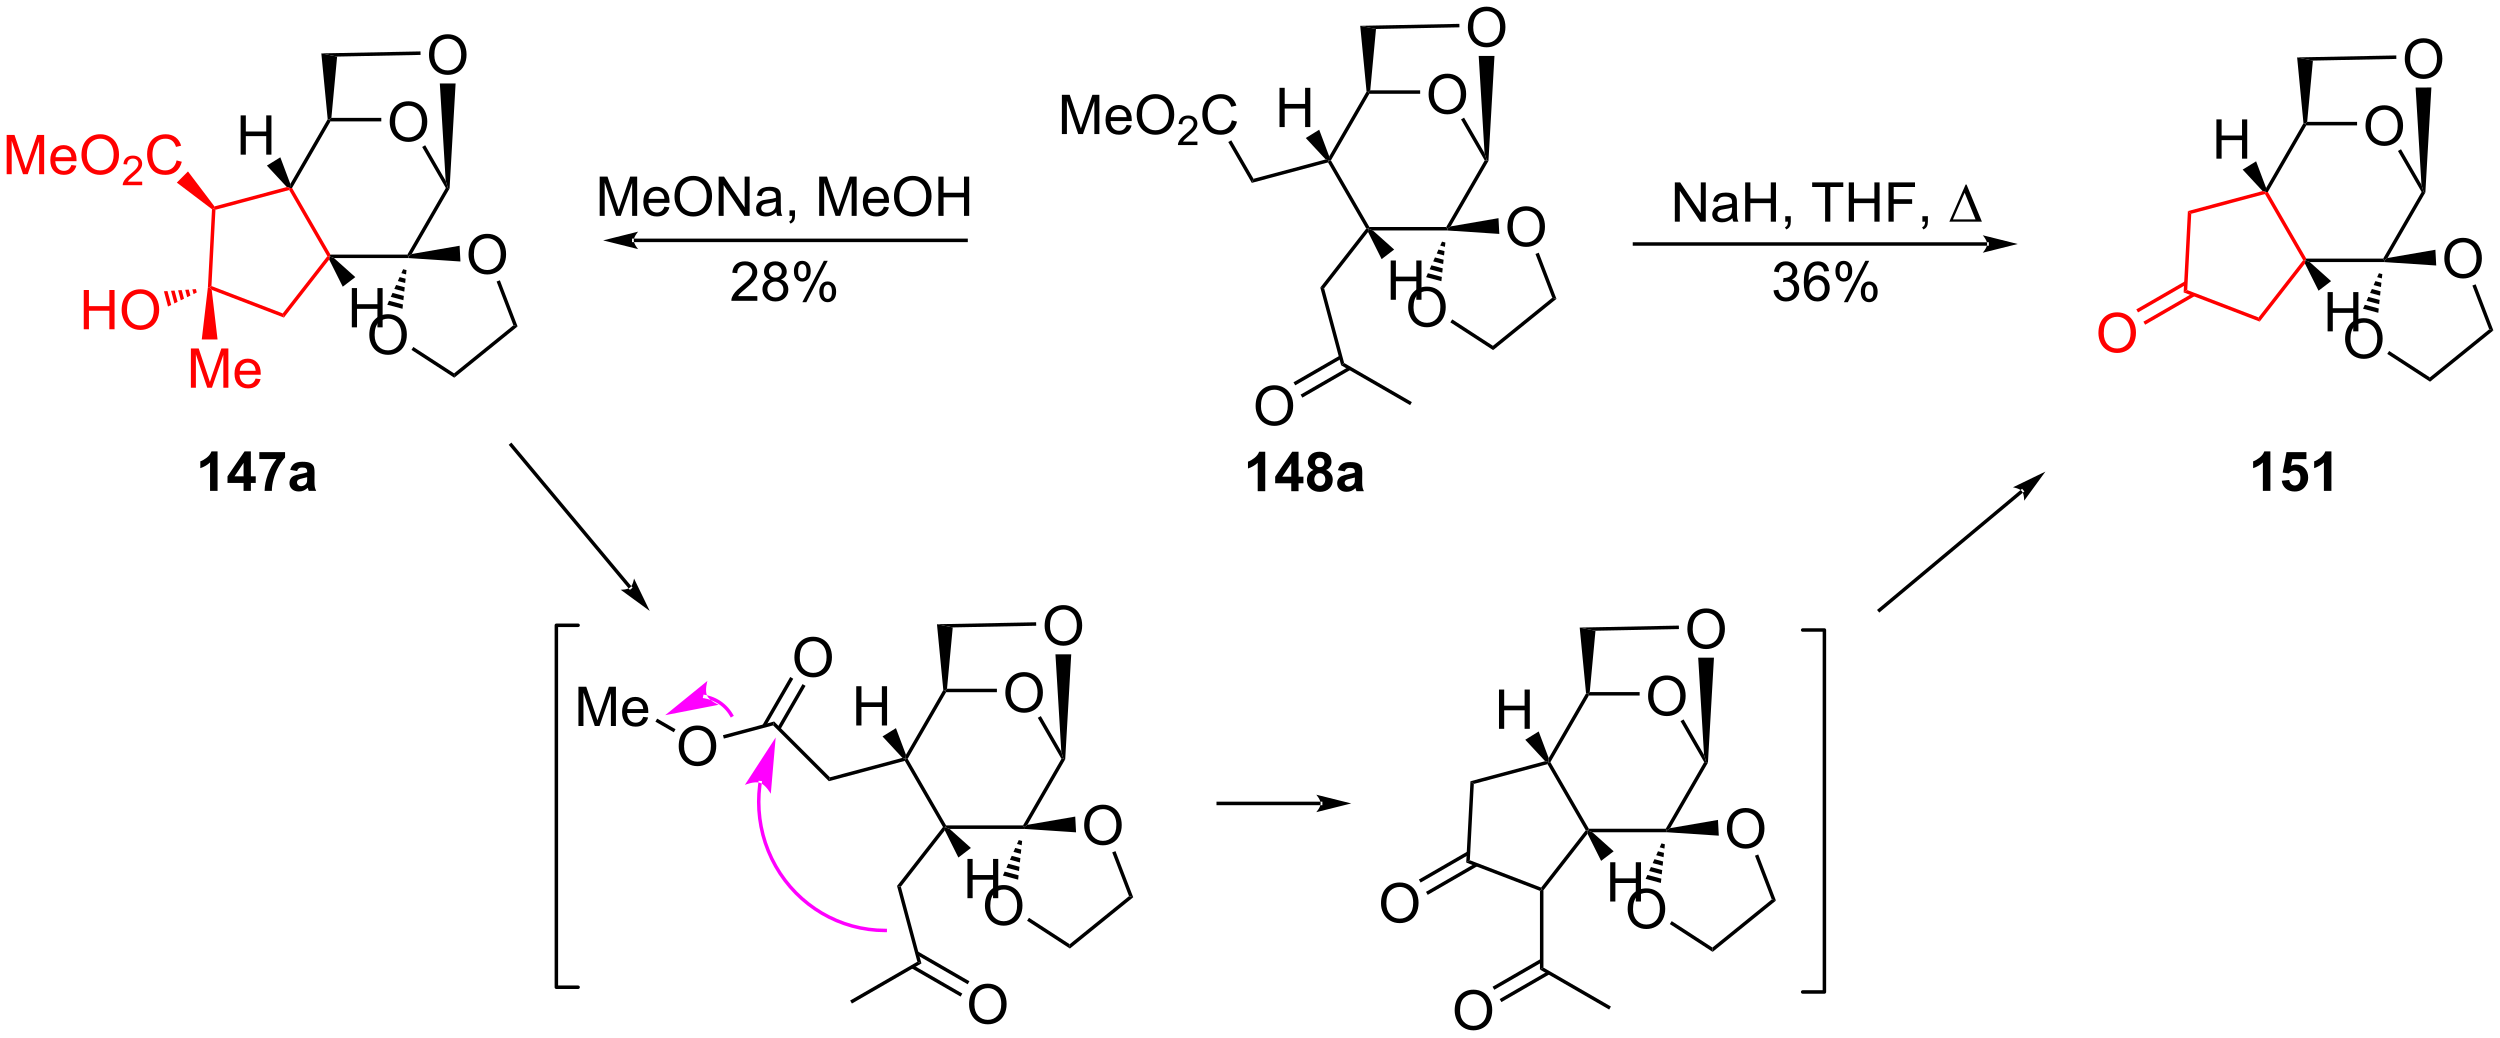 <?xml version="1.0" encoding="UTF-8"?>
<!DOCTYPE svg PUBLIC '-//W3C//DTD SVG 1.0//EN'
          'http://www.w3.org/TR/2001/REC-SVG-20010904/DTD/svg10.dtd'>
<svg stroke-dasharray="none" shape-rendering="auto" xmlns="http://www.w3.org/2000/svg" font-family="'Dialog'" text-rendering="auto" width="1000" fill-opacity="1" color-interpolation="auto" color-rendering="auto" preserveAspectRatio="xMidYMid meet" font-size="12px" viewBox="0 0 1000 415" fill="black" xmlns:xlink="http://www.w3.org/1999/xlink" stroke="black" image-rendering="auto" stroke-miterlimit="10" stroke-linecap="square" stroke-linejoin="miter" font-style="normal" stroke-width="1" height="415" stroke-dashoffset="0" font-weight="normal" stroke-opacity="1"
><!--Generated by the Batik Graphics2D SVG Generator--><defs id="genericDefs"
  /><g
  ><defs id="defs1"
    ><clipPath clipPathUnits="userSpaceOnUse" id="clipPath1"
      ><path d="M2.172 1.598 L377.168 1.598 L377.168 157.143 L2.172 157.143 L2.172 1.598 Z"
      /></clipPath
      ><clipPath clipPathUnits="userSpaceOnUse" id="clipPath2"
      ><path d="M0.524 38.828 L0.524 190.047 L365.093 190.047 L365.093 38.828 Z"
      /></clipPath
    ></defs
    ><g transform="scale(2.667,2.667) translate(-2.172,-1.598) matrix(1.029,0,0,1.029,1.633,-38.34)"
    ><path d="M184.937 110.404 L183.84 110.404 L183.84 106.266 Q183.239 106.828 182.421 107.099 L182.421 106.102 Q182.851 105.961 183.353 105.571 Q183.859 105.177 184.046 104.654 L184.937 104.654 L184.937 110.404 ZM188.73 110.404 L188.73 109.25 L186.386 109.25 L186.386 108.289 L188.87 104.654 L189.792 104.654 L189.792 108.287 L190.503 108.287 L190.503 109.25 L189.792 109.25 L189.792 110.404 L188.73 110.404 ZM188.73 108.287 L188.73 106.328 L187.415 108.287 L188.73 108.287 ZM191.968 107.313 Q191.543 107.133 191.348 106.821 Q191.155 106.505 191.155 106.13 Q191.155 105.49 191.603 105.073 Q192.051 104.654 192.874 104.654 Q193.692 104.654 194.143 105.073 Q194.593 105.49 194.593 106.13 Q194.593 106.529 194.385 106.839 Q194.179 107.149 193.804 107.313 Q194.28 107.505 194.528 107.873 Q194.778 108.24 194.778 108.719 Q194.778 109.513 194.27 110.011 Q193.765 110.505 192.926 110.505 Q192.145 110.505 191.624 110.094 Q191.012 109.61 191.012 108.766 Q191.012 108.302 191.241 107.914 Q191.473 107.524 191.968 107.313 ZM192.195 106.209 Q192.195 106.537 192.379 106.722 Q192.567 106.904 192.874 106.904 Q193.187 106.904 193.374 106.719 Q193.562 106.531 193.562 106.203 Q193.562 105.896 193.377 105.711 Q193.192 105.524 192.887 105.524 Q192.57 105.524 192.382 105.711 Q192.195 105.899 192.195 106.209 ZM192.093 108.662 Q192.093 109.115 192.325 109.37 Q192.559 109.623 192.905 109.623 Q193.247 109.623 193.468 109.378 Q193.692 109.133 193.692 108.672 Q193.692 108.271 193.465 108.026 Q193.239 107.781 192.89 107.781 Q192.489 107.781 192.291 108.06 Q192.093 108.336 192.093 108.662 ZM196.532 107.521 L195.534 107.341 Q195.704 106.74 196.113 106.451 Q196.524 106.162 197.331 106.162 Q198.066 106.162 198.425 106.336 Q198.784 106.508 198.93 106.776 Q199.079 107.044 199.079 107.758 L199.066 109.039 Q199.066 109.586 199.118 109.847 Q199.172 110.107 199.316 110.404 L198.23 110.404 Q198.188 110.294 198.125 110.078 Q198.097 109.982 198.087 109.951 Q197.805 110.224 197.485 110.362 Q197.165 110.498 196.8 110.498 Q196.159 110.498 195.79 110.151 Q195.422 109.802 195.422 109.271 Q195.422 108.919 195.589 108.644 Q195.758 108.367 196.06 108.222 Q196.363 108.076 196.933 107.966 Q197.704 107.821 198 107.696 L198 107.586 Q198 107.271 197.844 107.136 Q197.688 107 197.253 107 Q196.962 107 196.797 107.117 Q196.633 107.232 196.532 107.521 ZM198 108.412 Q197.79 108.482 197.331 108.581 Q196.875 108.677 196.735 108.771 Q196.519 108.922 196.519 109.156 Q196.519 109.388 196.691 109.558 Q196.863 109.724 197.128 109.724 Q197.425 109.724 197.696 109.529 Q197.894 109.38 197.956 109.164 Q198 109.024 198 108.63 L198 108.412 Z" stroke="none" clip-path="url(#clipPath2)"
    /></g
    ><g transform="matrix(2.743,0,0,2.743,-1.437,-106.501)"
    ><path d="M138.491 159.194 L138.344 159.449 L138.037 159.428 L132.467 149.78 L132.59 149.482 L132.884 149.482 Z" stroke="none" clip-path="url(#clipPath2)"
    /></g
    ><g transform="matrix(2.743,0,0,2.743,-1.437,-106.501)"
    ><path d="M147.13 139.876 Q147.13 138.45 147.895 137.645 Q148.661 136.838 149.872 136.838 Q150.663 136.838 151.299 137.218 Q151.937 137.595 152.27 138.272 Q152.606 138.95 152.606 139.809 Q152.606 140.681 152.255 141.369 Q151.903 142.056 151.257 142.41 Q150.614 142.765 149.867 142.765 Q149.059 142.765 148.421 142.374 Q147.786 141.981 147.458 141.306 Q147.13 140.629 147.13 139.876 ZM147.911 139.887 Q147.911 140.923 148.465 141.52 Q149.023 142.113 149.864 142.113 Q150.718 142.113 151.27 141.512 Q151.825 140.91 151.825 139.806 Q151.825 139.106 151.588 138.585 Q151.351 138.064 150.895 137.778 Q150.442 137.488 149.874 137.488 Q149.07 137.488 148.489 138.043 Q147.911 138.595 147.911 139.887 Z" stroke="none" clip-path="url(#clipPath2)"
    /></g
    ><g transform="matrix(2.743,0,0,2.743,-1.437,-106.501)"
    ><path d="M139.005 159.704 L138.344 159.449 L138.491 159.194 L149.706 159.194 L149.853 159.449 L149.871 159.704 Z" stroke="none" clip-path="url(#clipPath2)"
    /></g
    ><g transform="matrix(2.743,0,0,2.743,-1.437,-106.501)"
    ><path d="M150.345 159.107 L149.853 159.449 L149.706 159.194 L155.312 149.482 L155.607 149.482 L155.858 149.558 Z" stroke="none" clip-path="url(#clipPath2)"
    /></g
    ><g transform="matrix(2.743,0,0,2.743,-1.437,-106.501)"
    ><path d="M155.288 148.419 L155.607 149.482 L155.312 149.482 L151.862 143.505 L152.303 143.25 Z" stroke="none" clip-path="url(#clipPath2)"
    /></g
    ><g transform="matrix(2.743,0,0,2.743,-1.437,-106.501)"
    ><path d="M145.899 139.261 L145.899 139.771 L138.491 139.771 L138.344 139.516 L138.623 139.261 Z" stroke="none" clip-path="url(#clipPath2)"
    /></g
    ><g transform="matrix(2.743,0,0,2.743,-1.437,-106.501)"
    ><path d="M138.083 139.457 L138.344 139.516 L138.491 139.771 L132.884 149.482 L132.59 149.482 L132.636 148.893 Z" stroke="none" clip-path="url(#clipPath2)"
    /></g
    ><g transform="matrix(2.743,0,0,2.743,-1.437,-106.501)"
    ><path d="M144.151 170.927 Q144.151 169.5 144.916 168.695 Q145.682 167.888 146.893 167.888 Q147.685 167.888 148.32 168.268 Q148.958 168.645 149.291 169.323 Q149.627 170 149.627 170.859 Q149.627 171.731 149.276 172.419 Q148.924 173.106 148.278 173.461 Q147.635 173.815 146.888 173.815 Q146.081 173.815 145.442 173.424 Q144.807 173.031 144.479 172.356 Q144.151 171.679 144.151 170.927 ZM144.932 170.937 Q144.932 171.974 145.487 172.57 Q146.044 173.164 146.885 173.164 Q147.739 173.164 148.291 172.562 Q148.846 171.961 148.846 170.856 Q148.846 170.156 148.609 169.635 Q148.372 169.114 147.916 168.828 Q147.463 168.539 146.896 168.539 Q146.091 168.539 145.51 169.093 Q144.932 169.645 144.932 170.937 Z" stroke="none" clip-path="url(#clipPath2)"
    /></g
    ><g transform="matrix(2.743,0,0,2.743,-1.437,-106.501)"
    ><path d="M158.622 159.208 Q158.622 157.781 159.388 156.976 Q160.154 156.169 161.365 156.169 Q162.156 156.169 162.792 156.549 Q163.43 156.927 163.763 157.604 Q164.099 158.281 164.099 159.14 Q164.099 160.012 163.747 160.7 Q163.396 161.387 162.75 161.742 Q162.107 162.096 161.359 162.096 Q160.552 162.096 159.914 161.705 Q159.279 161.312 158.951 160.637 Q158.622 159.96 158.622 159.208 ZM159.404 159.218 Q159.404 160.255 159.958 160.851 Q160.516 161.445 161.357 161.445 Q162.211 161.445 162.763 160.843 Q163.318 160.242 163.318 159.137 Q163.318 158.437 163.081 157.916 Q162.844 157.395 162.388 157.109 Q161.935 156.82 161.367 156.82 Q160.562 156.82 159.982 157.375 Q159.404 157.927 159.404 159.218 Z" stroke="none" clip-path="url(#clipPath2)"
    /></g
    ><g transform="matrix(2.743,0,0,2.743,-1.437,-106.501)"
    ><path d="M149.578 161.459 L149.513 162.086 L148.828 161.903 L149.085 161.327 ZM149.448 162.713 L149.383 163.34 L148.314 163.053 L148.571 162.478 ZM149.319 163.967 L149.254 164.594 L147.799 164.204 L148.057 163.629 ZM149.189 165.221 L149.124 165.848 L147.285 165.355 L147.542 164.78 ZM149.059 166.475 L148.994 167.101 L146.771 166.506 L147.028 165.93 Z" stroke="none" clip-path="url(#clipPath2)"
    /></g
    ><g transform="matrix(2.743,0,0,2.743,-1.437,-106.501)"
    ><path d="M150.3 173.095 L150.578 172.667 L156.51 176.519 L156.543 177.149 Z" stroke="none" clip-path="url(#clipPath2)"
    /></g
    ><g transform="matrix(2.743,0,0,2.743,-1.437,-106.501)"
    ><path d="M156.543 177.149 L156.51 176.519 L165.165 169.51 L165.775 169.673 Z" stroke="none" clip-path="url(#clipPath2)"
    /></g
    ><g transform="matrix(2.743,0,0,2.743,-1.437,-106.501)"
    ><path d="M165.775 169.673 L165.165 169.51 L162.715 163.127 L163.192 162.944 Z" stroke="none" clip-path="url(#clipPath2)"
    /></g
    ><g transform="matrix(2.743,0,0,2.743,-1.437,-106.501)"
    ><path d="M157.321 157.905 L157.441 160.204 L149.871 159.704 L149.853 159.449 L150.345 159.107 Z" stroke="none" clip-path="url(#clipPath2)"
    /></g
    ><g transform="matrix(2.743,0,0,2.743,-1.437,-106.501)"
    ><path d="M138.623 139.261 L138.344 139.516 L138.083 139.457 L137.157 129.856 L139.459 130.32 Z" stroke="none" clip-path="url(#clipPath2)"
    /></g
    ><g transform="matrix(2.743,0,0,2.743,-1.437,-106.501)"
    ><path d="M152.856 130.104 Q152.856 128.677 153.622 127.872 Q154.387 127.065 155.598 127.065 Q156.39 127.065 157.025 127.445 Q157.663 127.823 157.997 128.5 Q158.333 129.177 158.333 130.036 Q158.333 130.909 157.981 131.596 Q157.63 132.284 156.984 132.638 Q156.341 132.992 155.593 132.992 Q154.786 132.992 154.148 132.601 Q153.512 132.208 153.184 131.534 Q152.856 130.856 152.856 130.104 ZM153.637 130.114 Q153.637 131.151 154.192 131.747 Q154.75 132.341 155.591 132.341 Q156.445 132.341 156.997 131.739 Q157.552 131.138 157.552 130.034 Q157.552 129.333 157.315 128.812 Q157.078 128.291 156.622 128.005 Q156.169 127.716 155.601 127.716 Q154.796 127.716 154.216 128.27 Q153.637 128.823 153.637 130.114 Z" stroke="none" clip-path="url(#clipPath2)"
    /></g
    ><g transform="matrix(2.743,0,0,2.743,-1.437,-106.501)"
    ><path d="M155.858 149.558 L155.607 149.482 L155.288 148.419 L154.435 134.247 L156.737 134.244 Z" stroke="none" clip-path="url(#clipPath2)"
    /></g
    ><g transform="matrix(2.743,0,0,2.743,-1.437,-106.501)"
    ><path d="M139.459 130.32 L137.157 129.856 L151.617 129.567 L151.627 130.077 Z" stroke="none" clip-path="url(#clipPath2)"
    /></g
    ><g transform="matrix(2.743,0,0,2.743,-1.437,-106.501)"
    ><path d="M125.388 144.622 L125.388 138.896 L126.146 138.896 L126.146 141.247 L129.122 141.247 L129.122 138.896 L129.88 138.896 L129.88 144.622 L129.122 144.622 L129.122 141.922 L126.146 141.922 L126.146 144.622 L125.388 144.622 Z" stroke="none" clip-path="url(#clipPath2)"
    /></g
    ><g transform="matrix(2.743,0,0,2.743,-1.437,-106.501)"
    ><path d="M132.636 148.893 L132.59 149.482 L132.12 149.344 L129.218 146.219 L131.176 145.008 Z" stroke="none" clip-path="url(#clipPath2)"
    /></g
    ><g transform="matrix(2.743,0,0,2.743,-1.437,-106.501)"
    ><path d="M141.602 169.806 L141.602 164.08 L142.36 164.08 L142.36 166.431 L145.336 166.431 L145.336 164.08 L146.094 164.08 L146.094 169.806 L145.336 169.806 L145.336 167.106 L142.36 167.106 L142.36 169.806 L141.602 169.806 Z" stroke="none" clip-path="url(#clipPath2)"
    /></g
    ><g transform="matrix(2.743,0,0,2.743,-1.437,-106.501)"
    ><path d="M138.3 159.921 L138.344 159.449 L139.005 159.704 L142.109 162.481 L140.28 163.878 Z" stroke="none" clip-path="url(#clipPath2)"
    /></g
    ><g transform="matrix(2.743,0,0,2.743,-1.437,-106.501)"
    ><path d="M132.12 149.344 L132.59 149.482 L132.467 149.78 L121.397 152.746 L121.549 152.177 Z" stroke="none" clip-path="url(#clipPath2)"
    /></g
    ><g transform="matrix(2.743,0,0,2.743,-1.437,-106.501)"
    ><path d="M131.894 168.135 L131.336 168.022 L138.037 159.428 L138.344 159.449 L138.3 159.921 Z" stroke="none" clip-path="url(#clipPath2)"
    /></g
    ><g transform="matrix(2.743,0,0,2.743,-1.437,-106.501)"
    ><path d="M131.336 168.022 L131.894 168.135 L134.891 179.318 L134.297 179.072 Z" stroke="none" clip-path="url(#clipPath2)"
    /></g
    ><g transform="matrix(2.743,0,0,2.743,-1.437,-106.501)"
    ><path d="M134.297 179.072 L134.891 179.318 L124.755 185.17 L124.499 184.728 Z" stroke="none" clip-path="url(#clipPath2)"
    /></g
    ><g transform="matrix(2.743,0,0,2.743,-1.437,-106.501)"
    ><path d="M141.837 185.31 Q141.837 183.883 142.603 183.078 Q143.369 182.271 144.58 182.271 Q145.371 182.271 146.007 182.651 Q146.645 183.029 146.978 183.706 Q147.314 184.383 147.314 185.242 Q147.314 186.115 146.962 186.802 Q146.611 187.49 145.965 187.844 Q145.322 188.198 144.574 188.198 Q143.767 188.198 143.129 187.808 Q142.494 187.414 142.166 186.74 Q141.837 186.063 141.837 185.31 ZM142.619 185.321 Q142.619 186.357 143.173 186.953 Q143.731 187.547 144.572 187.547 Q145.426 187.547 145.978 186.946 Q146.533 186.344 146.533 185.24 Q146.533 184.539 146.296 184.018 Q146.059 183.498 145.603 183.211 Q145.15 182.922 144.582 182.922 Q143.778 182.922 143.197 183.477 Q142.619 184.029 142.619 185.321 Z" stroke="none" clip-path="url(#clipPath2)"
    /></g
    ><g transform="matrix(2.743,0,0,2.743,-1.437,-106.501)"
    ><path d="M133.431 180.014 L140.601 184.154 L140.857 183.712 L133.686 179.572 ZM134.087 178.001 L141.637 182.36 L141.892 181.918 L134.342 177.559 Z" stroke="none" clip-path="url(#clipPath2)"
    /></g
    ><g transform="matrix(2.743,0,0,2.743,-1.437,-106.501)"
    ><path d="M121.549 152.177 L121.397 152.746 L113.259 144.608 L113.412 144.039 Z" stroke="none" clip-path="url(#clipPath2)"
    /></g
    ><g transform="matrix(2.743,0,0,2.743,-1.437,-106.501)"
    ><path d="M99.496 147.663 Q99.496 146.236 100.261 145.431 Q101.027 144.624 102.238 144.624 Q103.029 144.624 103.665 145.004 Q104.303 145.382 104.636 146.059 Q104.972 146.736 104.972 147.595 Q104.972 148.468 104.621 149.155 Q104.269 149.843 103.623 150.197 Q102.98 150.551 102.233 150.551 Q101.425 150.551 100.787 150.16 Q100.152 149.767 99.824 149.093 Q99.496 148.416 99.496 147.663 ZM100.277 147.673 Q100.277 148.71 100.832 149.306 Q101.389 149.9 102.23 149.9 Q103.084 149.9 103.636 149.298 Q104.191 148.697 104.191 147.593 Q104.191 146.892 103.954 146.371 Q103.717 145.85 103.261 145.564 Q102.808 145.275 102.24 145.275 Q101.436 145.275 100.855 145.829 Q100.277 146.382 100.277 147.673 Z" stroke="none" clip-path="url(#clipPath2)"
    /></g
    ><g transform="matrix(2.743,0,0,2.743,-1.437,-106.501)"
    ><path d="M113.412 144.039 L113.259 144.608 L106.082 146.531 L105.95 146.038 Z" stroke="none" clip-path="url(#clipPath2)"
    /></g
    ><g transform="matrix(2.743,0,0,2.743,-1.437,-106.501)"
    ><path d="M84.875 144.698 L84.875 138.971 L86.016 138.971 L87.373 143.026 Q87.56 143.591 87.646 143.872 Q87.742 143.56 87.951 142.955 L89.32 138.971 L90.341 138.971 L90.341 144.698 L89.609 144.698 L89.609 139.903 L87.945 144.698 L87.263 144.698 L85.607 139.823 L85.607 144.698 L84.875 144.698 ZM94.313 143.362 L95.039 143.45 Q94.867 144.088 94.401 144.44 Q93.938 144.791 93.216 144.791 Q92.305 144.791 91.771 144.232 Q91.24 143.669 91.24 142.659 Q91.24 141.612 91.779 141.034 Q92.318 140.455 93.177 140.455 Q94.008 140.455 94.534 141.023 Q95.063 141.588 95.063 142.614 Q95.063 142.677 95.06 142.802 L91.966 142.802 Q92.005 143.487 92.352 143.851 Q92.701 144.213 93.219 144.213 Q93.607 144.213 93.88 144.01 Q94.154 143.807 94.313 143.362 ZM92.005 142.224 L94.32 142.224 Q94.274 141.7 94.055 141.44 Q93.719 141.034 93.185 141.034 Q92.701 141.034 92.37 141.359 Q92.039 141.682 92.005 142.224 Z" stroke="none" clip-path="url(#clipPath2)"
    /></g
    ><g transform="matrix(2.743,0,0,2.743,-1.437,-106.501)"
    ><path d="M99.033 145.168 L98.778 145.61 L96.102 144.065 L96.357 143.623 Z" stroke="none" clip-path="url(#clipPath2)"
    /></g
    ><g transform="matrix(2.743,0,0,2.743,-1.437,-106.501)"
    ><path d="M116.367 134.717 Q116.367 133.29 117.132 132.486 Q117.898 131.678 119.109 131.678 Q119.9 131.678 120.536 132.059 Q121.174 132.436 121.507 133.113 Q121.843 133.79 121.843 134.65 Q121.843 135.522 121.492 136.21 Q121.14 136.897 120.494 137.251 Q119.851 137.606 119.103 137.606 Q118.296 137.606 117.658 137.215 Q117.023 136.822 116.695 136.147 Q116.367 135.47 116.367 134.717 ZM117.148 134.728 Q117.148 135.764 117.703 136.361 Q118.26 136.954 119.101 136.954 Q119.955 136.954 120.507 136.353 Q121.062 135.751 121.062 134.647 Q121.062 133.947 120.825 133.426 Q120.588 132.905 120.132 132.619 Q119.679 132.329 119.111 132.329 Q118.307 132.329 117.726 132.884 Q117.148 133.436 117.148 134.728 Z" stroke="none" clip-path="url(#clipPath2)"
    /></g
    ><g transform="matrix(2.743,0,0,2.743,-1.437,-106.501)"
    ><path d="M114.315 145.209 L117.992 138.84 L117.55 138.585 L113.873 144.954 ZM112.141 144.83 L116.198 137.805 L115.756 137.55 L111.7 144.575 Z" stroke="none" clip-path="url(#clipPath2)"
    /></g
    ><g fill="fuchsia" transform="matrix(2.743,0,0,2.743,-1.437,-106.501)" stroke="fuchsia"
    ><path d="M103.362 140.162 L103.362 140.162 C103.362 140.162 103.362 140.162 103.362 140.162 L103.362 140.162 C103.363 140.163 103.356 140.161 103.348 140.16 L103.362 140.162 C103.358 140.162 103.355 140.161 103.356 140.161 L103.36 140.162 L103.366 140.163 L103.321 140.414 L103.365 140.163 C103.381 140.166 103.397 140.168 103.412 140.171 L103.366 140.422 L103.412 140.171 C103.444 140.177 103.475 140.183 103.506 140.19 L103.506 140.19 C103.631 140.215 103.755 140.244 103.877 140.277 L103.877 140.277 C104.367 140.409 104.836 140.605 105.272 140.856 L105.272 140.856 C106.144 141.36 106.885 142.089 107.406 142.991 L107.534 143.212 L107.092 143.467 L106.964 143.246 C106.489 142.423 105.812 141.758 105.016 141.298 L105.144 141.077 L105.016 141.298 C104.619 141.069 104.191 140.89 103.744 140.769 L103.811 140.523 L103.744 140.769 C103.632 140.739 103.519 140.713 103.405 140.69 L103.456 140.44 L103.406 140.69 C103.377 140.684 103.348 140.679 103.32 140.673 L103.32 140.673 C103.305 140.671 103.291 140.668 103.277 140.666 L103.276 140.665 L103.27 140.664 L103.315 140.413 L103.275 140.665 C103.275 140.665 103.27 140.664 103.265 140.663 L103.314 140.413 L103.28 140.666 C103.271 140.665 103.264 140.663 103.265 140.663 L103.265 140.663 C103.265 140.663 103.265 140.663 103.265 140.663 L103.014 140.615 L103.111 140.114 ZM97.526 143.119 L105.315 141.602 C105.315 141.602 103.984 141.029 103.628 140.266 C103.271 139.503 103.684 138.115 103.684 138.115 Z" stroke="none" clip-path="url(#clipPath2)"
    /></g
    ><g fill="fuchsia" transform="matrix(2.743,0,0,2.743,-1.437,-106.501)" stroke="fuchsia"
    ><path d="M111.623 152.992 L111.623 152.992 C111.623 152.992 111.623 152.992 111.623 152.992 L111.623 152.992 C111.623 152.992 111.623 152.997 111.622 153.002 L111.37 152.964 L111.622 153.002 C111.622 153.002 111.622 153.002 111.622 153.002 L111.622 153.002 C111.622 153.003 111.622 153.002 111.622 153 L111.622 153.002 C111.622 153.002 111.622 153.002 111.622 153.003 L111.622 153.003 C111.622 153.003 111.622 153.004 111.622 153.004 L111.622 153.004 C111.621 153.004 111.621 153.004 111.621 153.004 L111.621 153.004 C111.621 153.004 111.621 153.004 111.621 153.004 L111.621 153.004 C111.621 153.01 111.62 153.017 111.619 153.023 L111.366 152.986 L111.619 153.023 C111.617 153.035 111.615 153.048 111.613 153.06 L111.613 153.06 C111.599 153.159 111.586 153.258 111.573 153.357 L111.32 153.325 L111.573 153.357 C111.471 154.151 111.421 154.95 111.421 155.749 L111.165 155.749 L111.421 155.749 C111.421 158.946 112.233 162.141 113.858 165.005 L113.858 165.005 C115.483 167.868 117.797 170.181 120.516 171.779 L120.387 171.998 L120.516 171.779 C123.236 173.376 126.361 174.257 129.609 174.257 L129.864 174.257 L129.864 174.767 L129.609 174.767 C126.268 174.767 123.054 173.861 120.258 172.218 L120.258 172.218 C117.462 170.576 115.084 168.199 113.415 165.257 L113.636 165.131 L113.415 165.257 C111.745 162.315 110.91 159.032 110.91 155.749 L110.91 155.749 C110.91 154.929 110.963 154.108 111.067 153.293 L111.067 153.293 C111.08 153.191 111.094 153.089 111.108 152.987 L111.361 153.024 L111.108 152.987 C111.11 152.975 111.112 152.962 111.114 152.949 L111.114 152.949 C111.115 152.943 111.116 152.936 111.117 152.93 L111.369 152.967 L111.117 152.93 C111.117 152.93 111.117 152.929 111.117 152.929 L111.117 152.929 C111.117 152.929 111.117 152.928 111.117 152.928 L111.117 152.928 C111.117 152.928 111.117 152.928 111.117 152.928 L111.117 152.928 C111.117 152.928 111.117 152.928 111.117 152.928 L111.37 152.965 L111.117 152.929 C111.117 152.927 111.117 152.926 111.117 152.925 L111.117 152.925 C111.118 152.925 111.118 152.925 111.118 152.925 L111.118 152.925 C111.117 152.93 111.116 152.934 111.116 152.934 L111.116 152.934 C111.116 152.934 111.116 152.934 111.116 152.934 L111.145 152.68 L111.652 152.739 ZM113.636 146.368 L109.145 153.284 C109.145 153.284 110.534 152.703 111.361 152.988 C112.189 153.272 112.927 154.584 112.927 154.584 Z" stroke="none" clip-path="url(#clipPath2)"
    /></g
    ><g transform="matrix(2.743,0,0,2.743,-1.437,-106.501)"
    ><path d="M232.219 159.679 L232.072 159.934 L231.765 159.913 L226.194 150.264 L226.317 149.967 L226.612 149.967 Z" stroke="none" clip-path="url(#clipPath2)"
    /></g
    ><g transform="matrix(2.743,0,0,2.743,-1.437,-106.501)"
    ><path d="M240.857 140.361 Q240.857 138.934 241.623 138.13 Q242.388 137.322 243.599 137.322 Q244.391 137.322 245.026 137.703 Q245.664 138.08 245.998 138.757 Q246.334 139.434 246.334 140.294 Q246.334 141.166 245.982 141.854 Q245.631 142.541 244.985 142.895 Q244.341 143.25 243.594 143.25 Q242.787 143.25 242.149 142.859 Q241.513 142.466 241.185 141.791 Q240.857 141.114 240.857 140.361 ZM241.638 140.372 Q241.638 141.408 242.193 142.005 Q242.75 142.598 243.591 142.598 Q244.446 142.598 244.998 141.997 Q245.552 141.395 245.552 140.291 Q245.552 139.591 245.315 139.07 Q245.078 138.549 244.623 138.262 Q244.17 137.973 243.602 137.973 Q242.797 137.973 242.216 138.528 Q241.638 139.08 241.638 140.372 Z" stroke="none" clip-path="url(#clipPath2)"
    /></g
    ><g transform="matrix(2.743,0,0,2.743,-1.437,-106.501)"
    ><path d="M232.733 160.189 L232.072 159.934 L232.219 159.679 L243.433 159.679 L243.581 159.934 L243.599 160.189 Z" stroke="none" clip-path="url(#clipPath2)"
    /></g
    ><g transform="matrix(2.743,0,0,2.743,-1.437,-106.501)"
    ><path d="M244.072 159.592 L243.581 159.934 L243.433 159.679 L249.04 149.967 L249.335 149.967 L249.585 150.043 Z" stroke="none" clip-path="url(#clipPath2)"
    /></g
    ><g transform="matrix(2.743,0,0,2.743,-1.437,-106.501)"
    ><path d="M249.016 148.904 L249.335 149.967 L249.04 149.967 L245.589 143.99 L246.031 143.735 Z" stroke="none" clip-path="url(#clipPath2)"
    /></g
    ><g transform="matrix(2.743,0,0,2.743,-1.437,-106.501)"
    ><path d="M239.627 139.745 L239.627 140.256 L232.219 140.256 L232.072 140 L232.351 139.745 Z" stroke="none" clip-path="url(#clipPath2)"
    /></g
    ><g transform="matrix(2.743,0,0,2.743,-1.437,-106.501)"
    ><path d="M231.811 139.942 L232.072 140 L232.219 140.256 L226.612 149.967 L226.317 149.967 L226.363 149.378 Z" stroke="none" clip-path="url(#clipPath2)"
    /></g
    ><g transform="matrix(2.743,0,0,2.743,-1.437,-106.501)"
    ><path d="M237.879 171.411 Q237.879 169.984 238.644 169.18 Q239.41 168.373 240.621 168.373 Q241.412 168.373 242.048 168.753 Q242.686 169.13 243.019 169.807 Q243.355 170.484 243.355 171.344 Q243.355 172.216 243.004 172.904 Q242.652 173.591 242.006 173.945 Q241.363 174.3 240.615 174.3 Q239.808 174.3 239.17 173.909 Q238.535 173.516 238.207 172.841 Q237.879 172.164 237.879 171.411 ZM238.66 171.422 Q238.66 172.458 239.214 173.055 Q239.772 173.649 240.613 173.649 Q241.467 173.649 242.019 173.047 Q242.574 172.445 242.574 171.341 Q242.574 170.641 242.337 170.12 Q242.1 169.599 241.644 169.313 Q241.191 169.024 240.623 169.024 Q239.819 169.024 239.238 169.578 Q238.66 170.13 238.66 171.422 Z" stroke="none" clip-path="url(#clipPath2)"
    /></g
    ><g transform="matrix(2.743,0,0,2.743,-1.437,-106.501)"
    ><path d="M252.35 159.693 Q252.35 158.266 253.116 157.461 Q253.881 156.654 255.092 156.654 Q255.884 156.654 256.519 157.034 Q257.157 157.411 257.491 158.089 Q257.827 158.766 257.827 159.625 Q257.827 160.497 257.475 161.185 Q257.124 161.872 256.478 162.227 Q255.834 162.581 255.087 162.581 Q254.28 162.581 253.642 162.19 Q253.006 161.797 252.678 161.122 Q252.35 160.445 252.35 159.693 ZM253.131 159.703 Q253.131 160.74 253.686 161.336 Q254.243 161.93 255.084 161.93 Q255.939 161.93 256.491 161.328 Q257.045 160.727 257.045 159.622 Q257.045 158.922 256.808 158.401 Q256.572 157.88 256.116 157.594 Q255.663 157.305 255.095 157.305 Q254.29 157.305 253.709 157.859 Q253.131 158.411 253.131 159.703 Z" stroke="none" clip-path="url(#clipPath2)"
    /></g
    ><g transform="matrix(2.743,0,0,2.743,-1.437,-106.501)"
    ><path d="M243.306 161.944 L243.241 162.571 L242.556 162.387 L242.813 161.812 ZM243.176 163.198 L243.111 163.825 L242.042 163.538 L242.299 162.963 ZM243.046 164.452 L242.981 165.079 L241.527 164.689 L241.784 164.114 ZM242.916 165.706 L242.851 166.332 L241.013 165.84 L241.27 165.264 ZM242.786 166.959 L242.721 167.586 L240.498 166.99 L240.756 166.415 Z" stroke="none" clip-path="url(#clipPath2)"
    /></g
    ><g transform="matrix(2.743,0,0,2.743,-1.437,-106.501)"
    ><path d="M244.028 173.579 L244.305 173.151 L250.237 177.004 L250.27 177.634 Z" stroke="none" clip-path="url(#clipPath2)"
    /></g
    ><g transform="matrix(2.743,0,0,2.743,-1.437,-106.501)"
    ><path d="M250.27 177.634 L250.237 177.004 L258.893 169.994 L259.502 170.158 Z" stroke="none" clip-path="url(#clipPath2)"
    /></g
    ><g transform="matrix(2.743,0,0,2.743,-1.437,-106.501)"
    ><path d="M259.502 170.158 L258.893 169.994 L256.443 163.612 L256.92 163.429 Z" stroke="none" clip-path="url(#clipPath2)"
    /></g
    ><g transform="matrix(2.743,0,0,2.743,-1.437,-106.501)"
    ><path d="M251.048 158.39 L251.169 160.689 L243.599 160.189 L243.581 159.934 L244.072 159.592 Z" stroke="none" clip-path="url(#clipPath2)"
    /></g
    ><g transform="matrix(2.743,0,0,2.743,-1.437,-106.501)"
    ><path d="M232.351 139.745 L232.072 140 L231.811 139.942 L230.885 130.341 L233.187 130.805 Z" stroke="none" clip-path="url(#clipPath2)"
    /></g
    ><g transform="matrix(2.743,0,0,2.743,-1.437,-106.501)"
    ><path d="M246.584 130.589 Q246.584 129.162 247.35 128.357 Q248.115 127.55 249.326 127.55 Q250.118 127.55 250.753 127.93 Q251.391 128.307 251.725 128.984 Q252.06 129.662 252.06 130.521 Q252.06 131.393 251.709 132.081 Q251.357 132.768 250.712 133.123 Q250.068 133.477 249.321 133.477 Q248.514 133.477 247.876 133.086 Q247.24 132.693 246.912 132.018 Q246.584 131.341 246.584 130.589 ZM247.365 130.599 Q247.365 131.636 247.92 132.232 Q248.477 132.826 249.318 132.826 Q250.173 132.826 250.725 132.224 Q251.279 131.623 251.279 130.518 Q251.279 129.818 251.042 129.297 Q250.805 128.776 250.35 128.49 Q249.896 128.201 249.329 128.201 Q248.524 128.201 247.943 128.755 Q247.365 129.307 247.365 130.599 Z" stroke="none" clip-path="url(#clipPath2)"
    /></g
    ><g transform="matrix(2.743,0,0,2.743,-1.437,-106.501)"
    ><path d="M249.585 150.043 L249.335 149.967 L249.016 148.904 L248.163 134.732 L250.464 134.729 Z" stroke="none" clip-path="url(#clipPath2)"
    /></g
    ><g transform="matrix(2.743,0,0,2.743,-1.437,-106.501)"
    ><path d="M233.187 130.805 L230.885 130.341 L245.345 130.052 L245.355 130.562 Z" stroke="none" clip-path="url(#clipPath2)"
    /></g
    ><g transform="matrix(2.743,0,0,2.743,-1.437,-106.501)"
    ><path d="M219.115 145.107 L219.115 139.381 L219.873 139.381 L219.873 141.732 L222.85 141.732 L222.85 139.381 L223.608 139.381 L223.608 145.107 L222.85 145.107 L222.85 142.407 L219.873 142.407 L219.873 145.107 L219.115 145.107 Z" stroke="none" clip-path="url(#clipPath2)"
    /></g
    ><g transform="matrix(2.743,0,0,2.743,-1.437,-106.501)"
    ><path d="M226.363 149.378 L226.317 149.967 L225.848 149.829 L222.946 146.703 L224.903 145.493 Z" stroke="none" clip-path="url(#clipPath2)"
    /></g
    ><g transform="matrix(2.743,0,0,2.743,-1.437,-106.501)"
    ><path d="M235.33 170.291 L235.33 164.564 L236.088 164.564 L236.088 166.916 L239.064 166.916 L239.064 164.564 L239.822 164.564 L239.822 170.291 L239.064 170.291 L239.064 167.59 L236.088 167.59 L236.088 170.291 L235.33 170.291 Z" stroke="none" clip-path="url(#clipPath2)"
    /></g
    ><g transform="matrix(2.743,0,0,2.743,-1.437,-106.501)"
    ><path d="M232.028 160.406 L232.072 159.934 L232.733 160.189 L235.836 162.966 L234.007 164.363 Z" stroke="none" clip-path="url(#clipPath2)"
    /></g
    ><g transform="matrix(2.743,0,0,2.743,-1.437,-106.501)"
    ><path d="M225.848 149.829 L226.317 149.967 L226.194 150.264 L215.446 153.144 L214.956 152.748 Z" stroke="none" clip-path="url(#clipPath2)"
    /></g
    ><g transform="matrix(2.743,0,0,2.743,-1.437,-106.501)"
    ><path d="M214.956 152.748 L215.446 153.144 L214.863 164.267 L214.334 164.611 Z" stroke="none" clip-path="url(#clipPath2)"
    /></g
    ><g transform="matrix(2.743,0,0,2.743,-1.437,-106.501)"
    ><path d="M214.334 164.611 L214.863 164.267 L225.258 168.257 L225.343 168.563 L225.088 168.738 Z" stroke="none" clip-path="url(#clipPath2)"
    /></g
    ><g transform="matrix(2.743,0,0,2.743,-1.437,-106.501)"
    ><path d="M225.598 168.651 L225.343 168.563 L225.258 168.257 L231.765 159.913 L232.072 159.934 L232.028 160.406 Z" stroke="none" clip-path="url(#clipPath2)"
    /></g
    ><g transform="matrix(2.743,0,0,2.743,-1.437,-106.501)"
    ><path d="M201.909 170.554 Q201.909 169.127 202.674 168.322 Q203.44 167.515 204.651 167.515 Q205.442 167.515 206.078 167.895 Q206.716 168.273 207.049 168.95 Q207.385 169.627 207.385 170.486 Q207.385 171.359 207.034 172.046 Q206.682 172.734 206.036 173.088 Q205.393 173.442 204.645 173.442 Q203.838 173.442 203.2 173.052 Q202.565 172.658 202.237 171.984 Q201.909 171.307 201.909 170.554 ZM202.69 170.565 Q202.69 171.601 203.244 172.197 Q203.802 172.791 204.643 172.791 Q205.497 172.791 206.049 172.19 Q206.604 171.588 206.604 170.484 Q206.604 169.783 206.367 169.262 Q206.13 168.742 205.674 168.455 Q205.221 168.166 204.653 168.166 Q203.849 168.166 203.268 168.721 Q202.69 169.273 202.69 170.565 Z" stroke="none" clip-path="url(#clipPath2)"
    /></g
    ><g transform="matrix(2.743,0,0,2.743,-1.437,-106.501)"
    ><path d="M214.536 162.985 L207.432 167.086 L207.688 167.528 L214.791 163.426 ZM215.715 164.696 L208.468 168.88 L208.723 169.322 L215.97 165.137 Z" stroke="none" clip-path="url(#clipPath2)"
    /></g
    ><g transform="matrix(2.743,0,0,2.743,-1.437,-106.501)"
    ><path d="M225.088 168.738 L225.343 168.563 L225.598 168.651 L225.598 179.925 L225.088 180.219 Z" stroke="none" clip-path="url(#clipPath2)"
    /></g
    ><g transform="matrix(2.743,0,0,2.743,-1.437,-106.501)"
    ><path d="M212.653 186.187 Q212.653 184.76 213.418 183.955 Q214.184 183.148 215.395 183.148 Q216.187 183.148 216.822 183.528 Q217.46 183.906 217.793 184.583 Q218.129 185.26 218.129 186.119 Q218.129 186.992 217.778 187.679 Q217.426 188.367 216.78 188.721 Q216.137 189.075 215.39 189.075 Q214.583 189.075 213.945 188.685 Q213.309 188.291 212.981 187.617 Q212.653 186.94 212.653 186.187 ZM213.434 186.198 Q213.434 187.234 213.989 187.83 Q214.546 188.424 215.387 188.424 Q216.241 188.424 216.793 187.823 Q217.348 187.221 217.348 186.117 Q217.348 185.416 217.111 184.895 Q216.874 184.375 216.418 184.088 Q215.965 183.799 215.398 183.799 Q214.593 183.799 214.012 184.354 Q213.434 184.906 213.434 186.198 Z" stroke="none" clip-path="url(#clipPath2)"
    /></g
    ><g transform="matrix(2.743,0,0,2.743,-1.437,-106.501)"
    ><path d="M225.215 178.655 L218.177 182.719 L218.432 183.161 L225.47 179.097 ZM226.251 180.449 L219.212 184.513 L219.468 184.955 L226.506 180.891 Z" stroke="none" clip-path="url(#clipPath2)"
    /></g
    ><g transform="matrix(2.743,0,0,2.743,-1.437,-106.501)"
    ><path d="M225.088 180.219 L225.598 179.925 L235.437 185.605 L235.182 186.047 Z" stroke="none" clip-path="url(#clipPath2)"
    /></g
    ><g stroke-width="0.51" transform="matrix(2.743,0,0,2.743,-1.437,-106.501)" stroke-linejoin="round" stroke-linecap="round"
    ><path fill="none" d="M263.401 183.482 L266.568 183.482 L266.568 130.699 L263.401 130.699" clip-path="url(#clipPath2)"
    /></g
    ><g stroke-width="0.51" transform="matrix(2.743,0,0,2.743,-1.437,-106.501)" stroke-linejoin="round" stroke-linecap="round"
    ><path fill="none" d="M84.823 130.009 L81.656 130.009 L81.656 182.792 L84.823 182.792" clip-path="url(#clipPath2)"
    /></g
    ><g transform="matrix(2.743,0,0,2.743,-1.437,-106.501)"
    ><path d="M200.212 71.929 L200.065 72.184 L199.758 72.163 L194.188 62.514 L194.311 62.217 L194.605 62.217 Z" stroke="none" clip-path="url(#clipPath2)"
    /></g
    ><g transform="matrix(2.743,0,0,2.743,-1.437,-106.501)"
    ><path d="M208.85 52.611 Q208.85 51.184 209.616 50.38 Q210.381 49.572 211.592 49.572 Q212.384 49.572 213.019 49.953 Q213.657 50.33 213.991 51.007 Q214.327 51.684 214.327 52.544 Q214.327 53.416 213.975 54.104 Q213.624 54.791 212.978 55.145 Q212.335 55.5 211.587 55.5 Q210.78 55.5 210.142 55.109 Q209.506 54.716 209.178 54.041 Q208.85 53.364 208.85 52.611 ZM209.631 52.622 Q209.631 53.658 210.186 54.255 Q210.744 54.849 211.585 54.849 Q212.439 54.849 212.991 54.247 Q213.546 53.645 213.546 52.541 Q213.546 51.841 213.309 51.32 Q213.072 50.799 212.616 50.513 Q212.163 50.224 211.595 50.224 Q210.79 50.224 210.21 50.778 Q209.631 51.33 209.631 52.622 Z" stroke="none" clip-path="url(#clipPath2)"
    /></g
    ><g transform="matrix(2.743,0,0,2.743,-1.437,-106.501)"
    ><path d="M200.726 72.439 L200.065 72.184 L200.212 71.929 L211.426 71.929 L211.573 72.184 L211.592 72.439 Z" stroke="none" clip-path="url(#clipPath2)"
    /></g
    ><g transform="matrix(2.743,0,0,2.743,-1.437,-106.501)"
    ><path d="M212.065 71.842 L211.573 72.184 L211.426 71.929 L217.033 62.217 L217.328 62.217 L217.579 62.293 Z" stroke="none" clip-path="url(#clipPath2)"
    /></g
    ><g transform="matrix(2.743,0,0,2.743,-1.437,-106.501)"
    ><path d="M217.009 61.154 L217.328 62.217 L217.033 62.217 L213.582 56.24 L214.024 55.985 Z" stroke="none" clip-path="url(#clipPath2)"
    /></g
    ><g transform="matrix(2.743,0,0,2.743,-1.437,-106.501)"
    ><path d="M207.62 51.995 L207.62 52.506 L200.212 52.506 L200.065 52.251 L200.344 51.995 Z" stroke="none" clip-path="url(#clipPath2)"
    /></g
    ><g transform="matrix(2.743,0,0,2.743,-1.437,-106.501)"
    ><path d="M199.804 52.192 L200.065 52.251 L200.212 52.506 L194.605 62.217 L194.311 62.217 L194.356 61.628 Z" stroke="none" clip-path="url(#clipPath2)"
    /></g
    ><g transform="matrix(2.743,0,0,2.743,-1.437,-106.501)"
    ><path d="M205.872 83.662 Q205.872 82.235 206.637 81.43 Q207.403 80.623 208.614 80.623 Q209.405 80.623 210.041 81.003 Q210.679 81.38 211.012 82.058 Q211.348 82.735 211.348 83.594 Q211.348 84.466 210.997 85.154 Q210.645 85.841 209.999 86.195 Q209.356 86.55 208.609 86.55 Q207.801 86.55 207.163 86.159 Q206.528 85.766 206.2 85.091 Q205.872 84.414 205.872 83.662 ZM206.653 83.672 Q206.653 84.709 207.208 85.305 Q207.765 85.899 208.606 85.899 Q209.46 85.899 210.012 85.297 Q210.567 84.695 210.567 83.591 Q210.567 82.891 210.33 82.37 Q210.093 81.849 209.637 81.563 Q209.184 81.274 208.616 81.274 Q207.812 81.274 207.231 81.828 Q206.653 82.38 206.653 83.672 Z" stroke="none" clip-path="url(#clipPath2)"
    /></g
    ><g transform="matrix(2.743,0,0,2.743,-1.437,-106.501)"
    ><path d="M220.343 71.943 Q220.343 70.516 221.109 69.711 Q221.874 68.904 223.085 68.904 Q223.877 68.904 224.512 69.284 Q225.15 69.662 225.484 70.339 Q225.82 71.016 225.82 71.875 Q225.82 72.748 225.468 73.435 Q225.117 74.123 224.471 74.477 Q223.827 74.831 223.08 74.831 Q222.273 74.831 221.635 74.44 Q220.999 74.047 220.671 73.373 Q220.343 72.695 220.343 71.943 ZM221.124 71.953 Q221.124 72.99 221.679 73.586 Q222.236 74.18 223.077 74.18 Q223.932 74.18 224.484 73.578 Q225.038 72.977 225.038 71.873 Q225.038 71.172 224.802 70.651 Q224.565 70.13 224.109 69.844 Q223.656 69.555 223.088 69.555 Q222.283 69.555 221.702 70.109 Q221.124 70.662 221.124 71.953 Z" stroke="none" clip-path="url(#clipPath2)"
    /></g
    ><g transform="matrix(2.743,0,0,2.743,-1.437,-106.501)"
    ><path d="M211.299 74.194 L211.234 74.821 L210.549 74.638 L210.806 74.062 ZM211.169 75.448 L211.104 76.075 L210.035 75.788 L210.292 75.213 ZM211.039 76.702 L210.974 77.329 L209.52 76.939 L209.777 76.364 ZM210.909 77.956 L210.845 78.583 L209.006 78.09 L209.263 77.514 ZM210.78 79.21 L210.715 79.836 L208.491 79.241 L208.749 78.665 Z" stroke="none" clip-path="url(#clipPath2)"
    /></g
    ><g transform="matrix(2.743,0,0,2.743,-1.437,-106.501)"
    ><path d="M212.021 85.83 L212.298 85.402 L218.23 89.254 L218.263 89.884 Z" stroke="none" clip-path="url(#clipPath2)"
    /></g
    ><g transform="matrix(2.743,0,0,2.743,-1.437,-106.501)"
    ><path d="M218.263 89.884 L218.23 89.254 L226.886 82.245 L227.495 82.408 Z" stroke="none" clip-path="url(#clipPath2)"
    /></g
    ><g transform="matrix(2.743,0,0,2.743,-1.437,-106.501)"
    ><path d="M227.495 82.408 L226.886 82.245 L224.436 75.862 L224.912 75.679 Z" stroke="none" clip-path="url(#clipPath2)"
    /></g
    ><g transform="matrix(2.743,0,0,2.743,-1.437,-106.501)"
    ><path d="M219.042 70.64 L219.162 72.939 L211.592 72.439 L211.573 72.184 L212.065 71.842 Z" stroke="none" clip-path="url(#clipPath2)"
    /></g
    ><g transform="matrix(2.743,0,0,2.743,-1.437,-106.501)"
    ><path d="M200.344 51.995 L200.065 52.251 L199.804 52.192 L198.878 42.591 L201.18 43.055 Z" stroke="none" clip-path="url(#clipPath2)"
    /></g
    ><g transform="matrix(2.743,0,0,2.743,-1.437,-106.501)"
    ><path d="M214.577 42.839 Q214.577 41.412 215.343 40.607 Q216.108 39.8 217.319 39.8 Q218.111 39.8 218.746 40.18 Q219.384 40.557 219.718 41.235 Q220.054 41.912 220.054 42.771 Q220.054 43.643 219.702 44.331 Q219.35 45.018 218.705 45.373 Q218.061 45.727 217.314 45.727 Q216.507 45.727 215.869 45.336 Q215.233 44.943 214.905 44.268 Q214.577 43.591 214.577 42.839 ZM215.358 42.849 Q215.358 43.886 215.913 44.482 Q216.47 45.076 217.311 45.076 Q218.166 45.076 218.718 44.474 Q219.272 43.873 219.272 42.768 Q219.272 42.068 219.035 41.547 Q218.798 41.026 218.343 40.74 Q217.889 40.451 217.322 40.451 Q216.517 40.451 215.936 41.005 Q215.358 41.557 215.358 42.849 Z" stroke="none" clip-path="url(#clipPath2)"
    /></g
    ><g transform="matrix(2.743,0,0,2.743,-1.437,-106.501)"
    ><path d="M217.579 62.293 L217.328 62.217 L217.009 61.154 L216.156 46.982 L218.457 46.979 Z" stroke="none" clip-path="url(#clipPath2)"
    /></g
    ><g transform="matrix(2.743,0,0,2.743,-1.437,-106.501)"
    ><path d="M201.18 43.055 L198.878 42.591 L213.338 42.302 L213.348 42.812 Z" stroke="none" clip-path="url(#clipPath2)"
    /></g
    ><g transform="matrix(2.743,0,0,2.743,-1.437,-106.501)"
    ><path d="M187.108 57.357 L187.108 51.631 L187.866 51.631 L187.866 53.982 L190.843 53.982 L190.843 51.631 L191.601 51.631 L191.601 57.357 L190.843 57.357 L190.843 54.657 L187.866 54.657 L187.866 57.357 L187.108 57.357 Z" stroke="none" clip-path="url(#clipPath2)"
    /></g
    ><g transform="matrix(2.743,0,0,2.743,-1.437,-106.501)"
    ><path d="M194.356 61.628 L194.311 62.217 L193.841 62.079 L190.939 58.954 L192.896 57.743 Z" stroke="none" clip-path="url(#clipPath2)"
    /></g
    ><g transform="matrix(2.743,0,0,2.743,-1.437,-106.501)"
    ><path d="M203.323 82.541 L203.323 76.814 L204.081 76.814 L204.081 79.166 L207.057 79.166 L207.057 76.814 L207.815 76.814 L207.815 82.541 L207.057 82.541 L207.057 79.841 L204.081 79.841 L204.081 82.541 L203.323 82.541 Z" stroke="none" clip-path="url(#clipPath2)"
    /></g
    ><g transform="matrix(2.743,0,0,2.743,-1.437,-106.501)"
    ><path d="M200.021 72.656 L200.065 72.184 L200.726 72.439 L203.829 75.216 L202 76.613 Z" stroke="none" clip-path="url(#clipPath2)"
    /></g
    ><g transform="matrix(2.743,0,0,2.743,-1.437,-106.501)"
    ><path d="M193.841 62.079 L194.311 62.217 L194.188 62.514 L183.071 65.493 L183.317 64.899 Z" stroke="none" clip-path="url(#clipPath2)"
    /></g
    ><g transform="matrix(2.743,0,0,2.743,-1.437,-106.501)"
    ><path d="M193.615 80.87 L193.057 80.757 L199.758 72.163 L200.065 72.184 L200.021 72.656 Z" stroke="none" clip-path="url(#clipPath2)"
    /></g
    ><g transform="matrix(2.743,0,0,2.743,-1.437,-106.501)"
    ><path d="M155.374 58.379 L155.374 52.653 L156.515 52.653 L157.872 56.707 Q158.059 57.273 158.145 57.554 Q158.241 57.241 158.45 56.637 L159.82 52.653 L160.84 52.653 L160.84 58.379 L160.109 58.379 L160.109 53.585 L158.445 58.379 L157.762 58.379 L156.106 53.504 L156.106 58.379 L155.374 58.379 ZM164.812 57.043 L165.538 57.132 Q165.366 57.77 164.9 58.121 Q164.437 58.473 163.715 58.473 Q162.804 58.473 162.27 57.913 Q161.739 57.351 161.739 56.34 Q161.739 55.293 162.278 54.715 Q162.817 54.137 163.676 54.137 Q164.507 54.137 165.033 54.705 Q165.562 55.27 165.562 56.296 Q165.562 56.358 165.559 56.483 L162.465 56.483 Q162.505 57.168 162.851 57.533 Q163.2 57.895 163.718 57.895 Q164.106 57.895 164.38 57.692 Q164.653 57.489 164.812 57.043 ZM162.505 55.905 L164.82 55.905 Q164.773 55.382 164.554 55.121 Q164.218 54.715 163.684 54.715 Q163.2 54.715 162.869 55.041 Q162.538 55.364 162.505 55.905 ZM166.282 55.59 Q166.282 54.163 167.047 53.358 Q167.813 52.551 169.024 52.551 Q169.816 52.551 170.451 52.931 Q171.089 53.309 171.422 53.986 Q171.758 54.663 171.758 55.523 Q171.758 56.395 171.407 57.082 Q171.055 57.77 170.409 58.124 Q169.766 58.478 169.019 58.478 Q168.212 58.478 167.573 58.088 Q166.938 57.694 166.61 57.02 Q166.282 56.343 166.282 55.59 ZM167.063 55.601 Q167.063 56.637 167.618 57.233 Q168.175 57.827 169.016 57.827 Q169.87 57.827 170.422 57.226 Q170.977 56.624 170.977 55.52 Q170.977 54.819 170.74 54.299 Q170.503 53.778 170.047 53.491 Q169.594 53.202 169.027 53.202 Q168.222 53.202 167.641 53.757 Q167.063 54.309 167.063 55.601 Z" stroke="none" clip-path="url(#clipPath2)"
    /></g
    ><g transform="matrix(2.743,0,0,2.743,-1.437,-106.501)"
    ><path d="M175.138 59.471 L175.138 59.979 L172.298 59.979 Q172.292 59.788 172.361 59.612 Q172.468 59.323 172.706 59.042 Q172.947 58.761 173.398 58.391 Q174.097 57.817 174.343 57.481 Q174.589 57.145 174.589 56.846 Q174.589 56.534 174.364 56.319 Q174.142 56.102 173.781 56.102 Q173.4 56.102 173.171 56.331 Q172.943 56.559 172.941 56.964 L172.398 56.909 Q172.454 56.302 172.818 55.985 Q173.181 55.667 173.792 55.667 Q174.411 55.667 174.771 56.011 Q175.132 56.352 175.132 56.858 Q175.132 57.116 175.027 57.366 Q174.921 57.614 174.675 57.889 Q174.431 58.165 173.863 58.645 Q173.388 59.044 173.253 59.186 Q173.119 59.329 173.031 59.471 L175.138 59.471 Z" stroke="none" clip-path="url(#clipPath2)"
    /></g
    ><g transform="matrix(2.743,0,0,2.743,-1.437,-106.501)"
    ><path d="M180.156 56.371 L180.914 56.562 Q180.677 57.496 180.058 57.989 Q179.438 58.478 178.544 58.478 Q177.618 58.478 177.037 58.101 Q176.459 57.723 176.154 57.01 Q175.852 56.293 175.852 55.473 Q175.852 54.577 176.193 53.913 Q176.537 53.246 177.167 52.9 Q177.797 52.554 178.555 52.554 Q179.414 52.554 180 52.991 Q180.586 53.429 180.818 54.223 L180.071 54.398 Q179.873 53.773 179.493 53.489 Q179.115 53.202 178.539 53.202 Q177.881 53.202 177.435 53.52 Q176.993 53.835 176.813 54.369 Q176.633 54.903 176.633 55.468 Q176.633 56.2 176.847 56.744 Q177.06 57.288 177.508 57.559 Q177.959 57.827 178.482 57.827 Q179.118 57.827 179.558 57.46 Q180 57.093 180.156 56.371 Z" stroke="none" clip-path="url(#clipPath2)"
    /></g
    ><g transform="matrix(2.743,0,0,2.743,-1.437,-106.501)"
    ><path d="M183.317 64.899 L183.071 65.493 L179.636 59.544 L180.078 59.289 Z" stroke="none" clip-path="url(#clipPath2)"
    /></g
    ><g transform="matrix(2.743,0,0,2.743,-1.437,-106.501)"
    ><path d="M193.057 80.757 L193.615 80.87 L196.534 91.762 L196.096 92.098 Z" stroke="none" clip-path="url(#clipPath2)"
    /></g
    ><g fill="red" transform="matrix(2.743,0,0,2.743,-1.437,-106.501)" stroke="red"
    ><path d="M336.838 76.536 L336.69 76.791 L336.384 76.769 L330.813 67.121 L330.936 66.824 L331.231 66.824 Z" stroke="none" clip-path="url(#clipPath2)"
    /></g
    ><g transform="matrix(2.743,0,0,2.743,-1.437,-106.501)"
    ><path d="M345.476 57.218 Q345.476 55.791 346.241 54.986 Q347.007 54.179 348.218 54.179 Q349.01 54.179 349.645 54.559 Q350.283 54.937 350.616 55.614 Q350.952 56.291 350.952 57.15 Q350.952 58.023 350.601 58.71 Q350.249 59.398 349.603 59.752 Q348.96 60.106 348.213 60.106 Q347.406 60.106 346.767 59.715 Q346.132 59.322 345.804 58.648 Q345.476 57.971 345.476 57.218 ZM346.257 57.229 Q346.257 58.265 346.812 58.861 Q347.369 59.455 348.21 59.455 Q349.064 59.455 349.616 58.854 Q350.171 58.252 350.171 57.148 Q350.171 56.447 349.934 55.926 Q349.697 55.406 349.241 55.119 Q348.788 54.83 348.221 54.83 Q347.416 54.83 346.835 55.385 Q346.257 55.937 346.257 57.229 Z" stroke="none" clip-path="url(#clipPath2)"
    /></g
    ><g transform="matrix(2.743,0,0,2.743,-1.437,-106.501)"
    ><path d="M337.351 77.046 L336.69 76.791 L336.838 76.536 L348.052 76.536 L348.199 76.791 L348.218 77.046 Z" stroke="none" clip-path="url(#clipPath2)"
    /></g
    ><g transform="matrix(2.743,0,0,2.743,-1.437,-106.501)"
    ><path d="M348.691 76.449 L348.199 76.791 L348.052 76.536 L353.659 66.824 L353.954 66.824 L354.204 66.9 Z" stroke="none" clip-path="url(#clipPath2)"
    /></g
    ><g transform="matrix(2.743,0,0,2.743,-1.437,-106.501)"
    ><path d="M353.634 65.761 L353.954 66.824 L353.659 66.824 L350.208 60.846 L350.65 60.591 Z" stroke="none" clip-path="url(#clipPath2)"
    /></g
    ><g transform="matrix(2.743,0,0,2.743,-1.437,-106.501)"
    ><path d="M344.246 56.602 L344.246 57.112 L336.838 57.112 L336.69 56.857 L336.969 56.602 Z" stroke="none" clip-path="url(#clipPath2)"
    /></g
    ><g transform="matrix(2.743,0,0,2.743,-1.437,-106.501)"
    ><path d="M336.43 56.799 L336.69 56.857 L336.838 57.112 L331.231 66.824 L330.936 66.824 L330.982 66.234 Z" stroke="none" clip-path="url(#clipPath2)"
    /></g
    ><g transform="matrix(2.743,0,0,2.743,-1.437,-106.501)"
    ><path d="M342.497 88.268 Q342.497 86.841 343.263 86.037 Q344.028 85.229 345.239 85.229 Q346.031 85.229 346.666 85.609 Q347.304 85.987 347.638 86.664 Q347.974 87.341 347.974 88.201 Q347.974 89.073 347.622 89.76 Q347.271 90.448 346.625 90.802 Q345.981 91.156 345.234 91.156 Q344.427 91.156 343.789 90.766 Q343.153 90.372 342.825 89.698 Q342.497 89.021 342.497 88.268 ZM343.278 88.279 Q343.278 89.315 343.833 89.912 Q344.39 90.505 345.231 90.505 Q346.086 90.505 346.638 89.904 Q347.192 89.302 347.192 88.198 Q347.192 87.497 346.955 86.977 Q346.719 86.456 346.263 86.169 Q345.81 85.88 345.242 85.88 Q344.437 85.88 343.856 86.435 Q343.278 86.987 343.278 88.279 Z" stroke="none" clip-path="url(#clipPath2)"
    /></g
    ><g transform="matrix(2.743,0,0,2.743,-1.437,-106.501)"
    ><path d="M356.969 76.549 Q356.969 75.122 357.734 74.318 Q358.5 73.51 359.711 73.51 Q360.503 73.51 361.138 73.891 Q361.776 74.268 362.109 74.945 Q362.445 75.622 362.445 76.482 Q362.445 77.354 362.094 78.042 Q361.742 78.729 361.096 79.083 Q360.453 79.438 359.706 79.438 Q358.898 79.438 358.26 79.047 Q357.625 78.654 357.297 77.979 Q356.969 77.302 356.969 76.549 ZM357.75 76.56 Q357.75 77.596 358.305 78.193 Q358.862 78.786 359.703 78.786 Q360.557 78.786 361.109 78.185 Q361.664 77.583 361.664 76.479 Q361.664 75.779 361.427 75.258 Q361.19 74.737 360.734 74.451 Q360.281 74.161 359.714 74.161 Q358.909 74.161 358.328 74.716 Q357.75 75.268 357.75 76.56 Z" stroke="none" clip-path="url(#clipPath2)"
    /></g
    ><g transform="matrix(2.743,0,0,2.743,-1.437,-106.501)"
    ><path d="M347.925 78.801 L347.86 79.428 L347.175 79.244 L347.432 78.669 ZM347.795 80.055 L347.73 80.682 L346.66 80.395 L346.917 79.82 ZM347.665 81.308 L347.6 81.935 L346.146 81.546 L346.403 80.97 ZM347.535 82.562 L347.47 83.189 L345.631 82.697 L345.889 82.121 ZM347.405 83.816 L347.34 84.443 L345.117 83.847 L345.374 83.272 Z" stroke="none" clip-path="url(#clipPath2)"
    /></g
    ><g transform="matrix(2.743,0,0,2.743,-1.437,-106.501)"
    ><path d="M348.646 90.436 L348.924 90.008 L354.856 93.861 L354.889 94.49 Z" stroke="none" clip-path="url(#clipPath2)"
    /></g
    ><g transform="matrix(2.743,0,0,2.743,-1.437,-106.501)"
    ><path d="M354.889 94.49 L354.856 93.861 L363.512 86.851 L364.121 87.014 Z" stroke="none" clip-path="url(#clipPath2)"
    /></g
    ><g transform="matrix(2.743,0,0,2.743,-1.437,-106.501)"
    ><path d="M364.121 87.014 L363.512 86.851 L361.062 80.469 L361.538 80.286 Z" stroke="none" clip-path="url(#clipPath2)"
    /></g
    ><g transform="matrix(2.743,0,0,2.743,-1.437,-106.501)"
    ><path d="M355.667 75.247 L355.788 77.546 L348.218 77.046 L348.199 76.791 L348.691 76.449 Z" stroke="none" clip-path="url(#clipPath2)"
    /></g
    ><g transform="matrix(2.743,0,0,2.743,-1.437,-106.501)"
    ><path d="M336.969 56.602 L336.69 56.857 L336.43 56.799 L335.503 47.198 L337.806 47.662 Z" stroke="none" clip-path="url(#clipPath2)"
    /></g
    ><g transform="matrix(2.743,0,0,2.743,-1.437,-106.501)"
    ><path d="M351.202 47.445 Q351.202 46.018 351.968 45.214 Q352.734 44.406 353.945 44.406 Q354.736 44.406 355.372 44.787 Q356.01 45.164 356.343 45.841 Q356.679 46.518 356.679 47.378 Q356.679 48.25 356.327 48.938 Q355.976 49.625 355.33 49.979 Q354.687 50.334 353.94 50.334 Q353.132 50.334 352.494 49.943 Q351.859 49.55 351.531 48.875 Q351.202 48.198 351.202 47.445 ZM351.984 47.456 Q351.984 48.492 352.538 49.089 Q353.096 49.682 353.937 49.682 Q354.791 49.682 355.343 49.081 Q355.898 48.479 355.898 47.375 Q355.898 46.675 355.661 46.154 Q355.424 45.633 354.968 45.346 Q354.515 45.057 353.947 45.057 Q353.143 45.057 352.562 45.612 Q351.984 46.164 351.984 47.456 Z" stroke="none" clip-path="url(#clipPath2)"
    /></g
    ><g transform="matrix(2.743,0,0,2.743,-1.437,-106.501)"
    ><path d="M354.204 66.9 L353.954 66.824 L353.634 65.761 L352.781 51.589 L355.083 51.585 Z" stroke="none" clip-path="url(#clipPath2)"
    /></g
    ><g transform="matrix(2.743,0,0,2.743,-1.437,-106.501)"
    ><path d="M337.806 47.662 L335.503 47.198 L349.963 46.909 L349.973 47.419 Z" stroke="none" clip-path="url(#clipPath2)"
    /></g
    ><g transform="matrix(2.743,0,0,2.743,-1.437,-106.501)"
    ><path d="M323.734 61.964 L323.734 56.237 L324.492 56.237 L324.492 58.589 L327.469 58.589 L327.469 56.237 L328.226 56.237 L328.226 61.964 L327.469 61.964 L327.469 59.263 L324.492 59.263 L324.492 61.964 L323.734 61.964 Z" stroke="none" clip-path="url(#clipPath2)"
    /></g
    ><g transform="matrix(2.743,0,0,2.743,-1.437,-106.501)"
    ><path d="M330.982 66.234 L330.936 66.824 L330.466 66.686 L327.564 63.56 L329.522 62.349 Z" stroke="none" clip-path="url(#clipPath2)"
    /></g
    ><g transform="matrix(2.743,0,0,2.743,-1.437,-106.501)"
    ><path d="M339.948 87.148 L339.948 81.421 L340.706 81.421 L340.706 83.773 L343.683 83.773 L343.683 81.421 L344.44 81.421 L344.44 87.148 L343.683 87.148 L343.683 84.447 L340.706 84.447 L340.706 87.148 L339.948 87.148 Z" stroke="none" clip-path="url(#clipPath2)"
    /></g
    ><g transform="matrix(2.743,0,0,2.743,-1.437,-106.501)"
    ><path d="M336.646 77.263 L336.69 76.791 L337.351 77.046 L340.455 79.823 L338.626 81.22 Z" stroke="none" clip-path="url(#clipPath2)"
    /></g
    ><g transform="matrix(2.743,0,0,2.743,-1.437,-106.501)"
    ><path d="M331.605 110.404 L330.508 110.404 L330.508 106.266 Q329.907 106.828 329.089 107.099 L329.089 106.102 Q329.519 105.961 330.021 105.571 Q330.526 105.177 330.714 104.654 L331.605 104.654 L331.605 110.404 ZM333.262 108.93 L334.356 108.818 Q334.403 109.188 334.632 109.406 Q334.864 109.623 335.163 109.623 Q335.507 109.623 335.744 109.344 Q335.984 109.063 335.984 108.5 Q335.984 107.974 335.747 107.711 Q335.512 107.446 335.132 107.446 Q334.661 107.446 334.286 107.865 L333.395 107.735 L333.957 104.755 L336.859 104.755 L336.859 105.781 L334.788 105.781 L334.616 106.755 Q334.984 106.571 335.366 106.571 Q336.098 106.571 336.606 107.102 Q337.114 107.633 337.114 108.482 Q337.114 109.188 336.702 109.742 Q336.145 110.503 335.153 110.503 Q334.359 110.503 333.859 110.076 Q333.359 109.649 333.262 108.93 ZM340.503 110.404 L339.407 110.404 L339.407 106.266 Q338.805 106.828 337.988 107.099 L337.988 106.102 Q338.417 105.961 338.92 105.571 Q339.425 105.177 339.613 104.654 L340.503 104.654 L340.503 110.404 Z" stroke="none" clip-path="url(#clipPath2)"
    /></g
    ><g fill="red" transform="matrix(2.743,0,0,2.743,-1.437,-106.501)" stroke="red"
    ><path d="M330.466 66.686 L330.936 66.824 L330.813 67.121 L320.065 70.001 L319.575 69.604 Z" stroke="none" clip-path="url(#clipPath2)"
    /></g
    ><g fill="red" transform="matrix(2.743,0,0,2.743,-1.437,-106.501)" stroke="red"
    ><path d="M319.575 69.604 L320.065 70.001 L319.482 81.124 L318.953 81.467 Z" stroke="none" clip-path="url(#clipPath2)"
    /></g
    ><g fill="red" transform="matrix(2.743,0,0,2.743,-1.437,-106.501)" stroke="red"
    ><path d="M318.953 81.467 L319.482 81.124 L329.877 85.114 L330.046 85.726 Z" stroke="none" clip-path="url(#clipPath2)"
    /></g
    ><g fill="red" transform="matrix(2.743,0,0,2.743,-1.437,-106.501)" stroke="red"
    ><path d="M330.046 85.726 L329.877 85.114 L336.384 76.769 L336.69 76.791 L336.646 77.263 Z" stroke="none" clip-path="url(#clipPath2)"
    /></g
    ><g fill="red" transform="matrix(2.743,0,0,2.743,-1.437,-106.501)" stroke="red"
    ><path d="M306.527 87.411 Q306.527 85.984 307.293 85.179 Q308.058 84.372 309.269 84.372 Q310.061 84.372 310.697 84.752 Q311.334 85.13 311.668 85.807 Q312.004 86.484 312.004 87.343 Q312.004 88.216 311.652 88.903 Q311.301 89.591 310.655 89.945 Q310.012 90.299 309.264 90.299 Q308.457 90.299 307.819 89.908 Q307.183 89.515 306.855 88.841 Q306.527 88.163 306.527 87.411 ZM307.308 87.421 Q307.308 88.458 307.863 89.054 Q308.42 89.648 309.262 89.648 Q310.116 89.648 310.668 89.046 Q311.223 88.445 311.223 87.341 Q311.223 86.64 310.986 86.119 Q310.749 85.598 310.293 85.312 Q309.84 85.023 309.272 85.023 Q308.467 85.023 307.887 85.578 Q307.308 86.13 307.308 87.421 Z" stroke="none" clip-path="url(#clipPath2)"
    /></g
    ><g fill="red" transform="matrix(2.743,0,0,2.743,-1.437,-106.501)" stroke="red"
    ><path d="M319.154 79.841 L312.051 83.942 L312.306 84.384 L319.409 80.283 ZM320.334 81.552 L313.087 85.737 L313.342 86.178 L320.589 81.994 Z" stroke="none" clip-path="url(#clipPath2)"
    /></g
    ><g fill="red" transform="matrix(2.743,0,0,2.743,-1.437,-106.501)" stroke="red"
    ><path d="M48.718 75.95 L48.57 76.205 L48.263 76.184 L42.693 66.536 L42.816 66.239 L43.111 66.239 Z" stroke="none" clip-path="url(#clipPath2)"
    /></g
    ><g transform="matrix(2.743,0,0,2.743,-1.437,-106.501)"
    ><path d="M57.355 56.633 Q57.355 55.206 58.121 54.401 Q58.887 53.594 60.098 53.594 Q60.889 53.594 61.525 53.974 Q62.163 54.352 62.496 55.029 Q62.832 55.706 62.832 56.565 Q62.832 57.437 62.48 58.125 Q62.129 58.812 61.483 59.167 Q60.84 59.521 60.093 59.521 Q59.285 59.521 58.647 59.13 Q58.012 58.737 57.684 58.062 Q57.355 57.385 57.355 56.633 ZM58.137 56.643 Q58.137 57.68 58.691 58.276 Q59.249 58.87 60.09 58.87 Q60.944 58.87 61.496 58.268 Q62.051 57.667 62.051 56.562 Q62.051 55.862 61.814 55.341 Q61.577 54.82 61.121 54.534 Q60.668 54.245 60.1 54.245 Q59.296 54.245 58.715 54.799 Q58.137 55.352 58.137 56.643 Z" stroke="none" clip-path="url(#clipPath2)"
    /></g
    ><g transform="matrix(2.743,0,0,2.743,-1.437,-106.501)"
    ><path d="M49.231 76.46 L48.57 76.205 L48.718 75.95 L59.932 75.95 L60.079 76.205 L60.097 76.46 Z" stroke="none" clip-path="url(#clipPath2)"
    /></g
    ><g transform="matrix(2.743,0,0,2.743,-1.437,-106.501)"
    ><path d="M60.571 75.864 L60.079 76.205 L59.932 75.95 L65.539 66.239 L65.833 66.239 L66.084 66.314 Z" stroke="none" clip-path="url(#clipPath2)"
    /></g
    ><g transform="matrix(2.743,0,0,2.743,-1.437,-106.501)"
    ><path d="M65.514 65.176 L65.833 66.239 L65.539 66.239 L62.087 60.261 L62.529 60.006 Z" stroke="none" clip-path="url(#clipPath2)"
    /></g
    ><g transform="matrix(2.743,0,0,2.743,-1.437,-106.501)"
    ><path d="M56.126 56.017 L56.126 56.527 L48.718 56.527 L48.57 56.272 L48.849 56.017 Z" stroke="none" clip-path="url(#clipPath2)"
    /></g
    ><g transform="matrix(2.743,0,0,2.743,-1.437,-106.501)"
    ><path d="M48.309 56.213 L48.57 56.272 L48.718 56.527 L43.111 66.239 L42.816 66.239 L42.862 65.649 Z" stroke="none" clip-path="url(#clipPath2)"
    /></g
    ><g transform="matrix(2.743,0,0,2.743,-1.437,-106.501)"
    ><path d="M54.377 87.683 Q54.377 86.256 55.142 85.451 Q55.908 84.644 57.119 84.644 Q57.911 84.644 58.546 85.024 Q59.184 85.402 59.517 86.079 Q59.853 86.756 59.853 87.615 Q59.853 88.487 59.502 89.175 Q59.15 89.862 58.505 90.217 Q57.861 90.571 57.114 90.571 Q56.307 90.571 55.669 90.18 Q55.033 89.787 54.705 89.112 Q54.377 88.435 54.377 87.683 ZM55.158 87.693 Q55.158 88.73 55.713 89.326 Q56.27 89.92 57.111 89.92 Q57.965 89.92 58.517 89.318 Q59.072 88.717 59.072 87.612 Q59.072 86.912 58.835 86.391 Q58.598 85.87 58.142 85.584 Q57.689 85.295 57.122 85.295 Q56.317 85.295 55.736 85.85 Q55.158 86.402 55.158 87.693 Z" stroke="none" clip-path="url(#clipPath2)"
    /></g
    ><g transform="matrix(2.743,0,0,2.743,-1.437,-106.501)"
    ><path d="M68.848 75.964 Q68.848 74.537 69.614 73.732 Q70.38 72.925 71.591 72.925 Q72.382 72.925 73.018 73.305 Q73.656 73.683 73.989 74.36 Q74.325 75.037 74.325 75.896 Q74.325 76.769 73.973 77.456 Q73.622 78.144 72.976 78.498 Q72.333 78.852 71.585 78.852 Q70.778 78.852 70.14 78.461 Q69.505 78.068 69.177 77.394 Q68.848 76.717 68.848 75.964 ZM69.63 75.974 Q69.63 77.011 70.184 77.607 Q70.742 78.201 71.583 78.201 Q72.437 78.201 72.989 77.599 Q73.544 76.998 73.544 75.894 Q73.544 75.193 73.307 74.672 Q73.07 74.151 72.614 73.865 Q72.161 73.576 71.593 73.576 Q70.788 73.576 70.208 74.131 Q69.63 74.683 69.63 75.974 Z" stroke="none" clip-path="url(#clipPath2)"
    /></g
    ><g transform="matrix(2.743,0,0,2.743,-1.437,-106.501)"
    ><path d="M59.804 78.215 L59.739 78.842 L59.054 78.659 L59.312 78.083 ZM59.675 79.469 L59.61 80.096 L58.54 79.809 L58.797 79.234 ZM59.545 80.723 L59.48 81.35 L58.026 80.96 L58.283 80.385 ZM59.415 81.977 L59.35 82.604 L57.511 82.111 L57.768 81.536 ZM59.285 83.231 L59.22 83.858 L56.997 83.262 L57.254 82.686 Z" stroke="none" clip-path="url(#clipPath2)"
    /></g
    ><g transform="matrix(2.743,0,0,2.743,-1.437,-106.501)"
    ><path d="M60.526 89.851 L60.804 89.423 L66.736 93.275 L66.769 93.905 Z" stroke="none" clip-path="url(#clipPath2)"
    /></g
    ><g transform="matrix(2.743,0,0,2.743,-1.437,-106.501)"
    ><path d="M66.769 93.905 L66.736 93.275 L75.391 86.266 L76.001 86.429 Z" stroke="none" clip-path="url(#clipPath2)"
    /></g
    ><g transform="matrix(2.743,0,0,2.743,-1.437,-106.501)"
    ><path d="M76.001 86.429 L75.391 86.266 L72.942 79.883 L73.418 79.7 Z" stroke="none" clip-path="url(#clipPath2)"
    /></g
    ><g transform="matrix(2.743,0,0,2.743,-1.437,-106.501)"
    ><path d="M67.547 74.662 L67.667 76.96 L60.097 76.46 L60.079 76.205 L60.571 75.864 Z" stroke="none" clip-path="url(#clipPath2)"
    /></g
    ><g transform="matrix(2.743,0,0,2.743,-1.437,-106.501)"
    ><path d="M48.849 56.017 L48.57 56.272 L48.309 56.213 L47.383 46.612 L49.685 47.077 Z" stroke="none" clip-path="url(#clipPath2)"
    /></g
    ><g transform="matrix(2.743,0,0,2.743,-1.437,-106.501)"
    ><path d="M63.082 46.86 Q63.082 45.433 63.848 44.628 Q64.614 43.821 65.825 43.821 Q66.616 43.821 67.252 44.201 Q67.89 44.579 68.223 45.256 Q68.559 45.933 68.559 46.792 Q68.559 47.665 68.207 48.352 Q67.856 49.04 67.21 49.394 Q66.567 49.748 65.819 49.748 Q65.012 49.748 64.374 49.357 Q63.739 48.964 63.41 48.29 Q63.082 47.612 63.082 46.86 ZM63.864 46.87 Q63.864 47.907 64.418 48.503 Q64.976 49.097 65.817 49.097 Q66.671 49.097 67.223 48.495 Q67.778 47.894 67.778 46.79 Q67.778 46.089 67.541 45.568 Q67.304 45.047 66.848 44.761 Q66.395 44.472 65.827 44.472 Q65.022 44.472 64.442 45.027 Q63.864 45.579 63.864 46.87 Z" stroke="none" clip-path="url(#clipPath2)"
    /></g
    ><g transform="matrix(2.743,0,0,2.743,-1.437,-106.501)"
    ><path d="M66.084 66.314 L65.833 66.239 L65.514 65.176 L64.661 51.003 L66.963 51 Z" stroke="none" clip-path="url(#clipPath2)"
    /></g
    ><g transform="matrix(2.743,0,0,2.743,-1.437,-106.501)"
    ><path d="M49.685 47.077 L47.383 46.612 L61.843 46.323 L61.853 46.833 Z" stroke="none" clip-path="url(#clipPath2)"
    /></g
    ><g transform="matrix(2.743,0,0,2.743,-1.437,-106.501)"
    ><path d="M35.614 61.379 L35.614 55.652 L36.372 55.652 L36.372 58.004 L39.348 58.004 L39.348 55.652 L40.106 55.652 L40.106 61.379 L39.348 61.379 L39.348 58.678 L36.372 58.678 L36.372 61.379 L35.614 61.379 Z" stroke="none" clip-path="url(#clipPath2)"
    /></g
    ><g transform="matrix(2.743,0,0,2.743,-1.437,-106.501)"
    ><path d="M42.862 65.649 L42.816 66.239 L42.346 66.1 L39.444 62.975 L41.402 61.764 Z" stroke="none" clip-path="url(#clipPath2)"
    /></g
    ><g transform="matrix(2.743,0,0,2.743,-1.437,-106.501)"
    ><path d="M51.828 86.562 L51.828 80.836 L52.586 80.836 L52.586 83.187 L55.562 83.187 L55.562 80.836 L56.32 80.836 L56.32 86.562 L55.562 86.562 L55.562 83.862 L52.586 83.862 L52.586 86.562 L51.828 86.562 Z" stroke="none" clip-path="url(#clipPath2)"
    /></g
    ><g transform="matrix(2.743,0,0,2.743,-1.437,-106.501)"
    ><path d="M48.526 76.677 L48.57 76.205 L49.231 76.46 L52.335 79.237 L50.506 80.635 Z" stroke="none" clip-path="url(#clipPath2)"
    /></g
    ><g fill="red" transform="matrix(2.743,0,0,2.743,-1.437,-106.501)" stroke="red"
    ><path d="M42.346 66.1 L42.816 66.239 L42.693 66.536 L31.944 69.416 L31.699 69.217 L31.797 68.927 Z" stroke="none" clip-path="url(#clipPath2)"
    /></g
    ><g fill="red" transform="matrix(2.743,0,0,2.743,-1.437,-106.501)" stroke="red"
    ><path d="M31.438 69.336 L31.699 69.217 L31.944 69.416 L31.361 80.538 L31.097 80.71 L30.841 80.716 Z" stroke="none" clip-path="url(#clipPath2)"
    /></g
    ><g fill="red" transform="matrix(2.743,0,0,2.743,-1.437,-106.501)" stroke="red"
    ><path d="M31.398 81.099 L31.097 80.71 L31.361 80.538 L41.756 84.529 L41.926 85.14 Z" stroke="none" clip-path="url(#clipPath2)"
    /></g
    ><g fill="red" transform="matrix(2.743,0,0,2.743,-1.437,-106.501)" stroke="red"
    ><path d="M41.926 85.14 L41.756 84.529 L48.263 76.184 L48.57 76.205 L48.526 76.677 Z" stroke="none" clip-path="url(#clipPath2)"
    /></g
    ><g fill="red" transform="matrix(2.743,0,0,2.743,-1.437,-106.501)" stroke="red"
    ><path d="M1.496 64.229 L1.496 58.503 L2.637 58.503 L3.993 62.557 Q4.181 63.123 4.267 63.404 Q4.363 63.091 4.572 62.487 L5.941 58.503 L6.962 58.503 L6.962 64.229 L6.23 64.229 L6.23 59.435 L4.566 64.229 L3.884 64.229 L2.228 59.354 L2.228 64.229 L1.496 64.229 ZM10.934 62.894 L11.66 62.982 Q11.488 63.62 11.022 63.972 Q10.559 64.323 9.837 64.323 Q8.926 64.323 8.392 63.763 Q7.861 63.201 7.861 62.19 Q7.861 61.144 8.4 60.565 Q8.939 59.987 9.798 59.987 Q10.629 59.987 11.155 60.555 Q11.684 61.12 11.684 62.146 Q11.684 62.209 11.681 62.334 L8.587 62.334 Q8.626 63.019 8.973 63.383 Q9.322 63.745 9.84 63.745 Q10.228 63.745 10.501 63.542 Q10.775 63.339 10.934 62.894 ZM8.626 61.755 L10.941 61.755 Q10.895 61.232 10.676 60.972 Q10.34 60.565 9.806 60.565 Q9.322 60.565 8.991 60.891 Q8.66 61.214 8.626 61.755 ZM12.404 61.44 Q12.404 60.013 13.169 59.209 Q13.935 58.401 15.146 58.401 Q15.938 58.401 16.573 58.782 Q17.211 59.159 17.544 59.836 Q17.88 60.513 17.88 61.373 Q17.88 62.245 17.529 62.932 Q17.177 63.62 16.531 63.974 Q15.888 64.328 15.141 64.328 Q14.333 64.328 13.695 63.938 Q13.06 63.544 12.732 62.87 Q12.404 62.193 12.404 61.44 ZM13.185 61.451 Q13.185 62.487 13.739 63.084 Q14.297 63.677 15.138 63.677 Q15.992 63.677 16.544 63.076 Q17.099 62.474 17.099 61.37 Q17.099 60.669 16.862 60.149 Q16.625 59.628 16.169 59.341 Q15.716 59.052 15.148 59.052 Q14.344 59.052 13.763 59.607 Q13.185 60.159 13.185 61.451 Z" stroke="none" clip-path="url(#clipPath2)"
    /></g
    ><g fill="red" transform="matrix(2.743,0,0,2.743,-1.437,-106.501)" stroke="red"
    ><path d="M21.26 65.322 L21.26 65.829 L18.42 65.829 Q18.414 65.638 18.482 65.462 Q18.59 65.173 18.828 64.892 Q19.068 64.611 19.52 64.242 Q20.219 63.667 20.465 63.331 Q20.711 62.995 20.711 62.697 Q20.711 62.384 20.486 62.169 Q20.264 61.952 19.902 61.952 Q19.521 61.952 19.293 62.181 Q19.064 62.41 19.062 62.814 L18.52 62.759 Q18.576 62.152 18.939 61.835 Q19.303 61.517 19.914 61.517 Q20.533 61.517 20.893 61.861 Q21.254 62.202 21.254 62.708 Q21.254 62.966 21.148 63.216 Q21.043 63.464 20.797 63.74 Q20.553 64.015 19.984 64.495 Q19.51 64.894 19.375 65.036 Q19.24 65.179 19.152 65.322 L21.26 65.322 Z" stroke="none" clip-path="url(#clipPath2)"
    /></g
    ><g fill="red" transform="matrix(2.743,0,0,2.743,-1.437,-106.501)" stroke="red"
    ><path d="M26.278 62.222 L27.036 62.412 Q26.799 63.347 26.179 63.839 Q25.56 64.328 24.666 64.328 Q23.739 64.328 23.159 63.951 Q22.58 63.573 22.276 62.86 Q21.974 62.144 21.974 61.323 Q21.974 60.427 22.315 59.763 Q22.659 59.097 23.289 58.75 Q23.919 58.404 24.677 58.404 Q25.536 58.404 26.122 58.841 Q26.708 59.279 26.94 60.073 L26.192 60.248 Q25.994 59.623 25.614 59.339 Q25.237 59.052 24.661 59.052 Q24.002 59.052 23.557 59.37 Q23.114 59.685 22.935 60.219 Q22.755 60.753 22.755 61.318 Q22.755 62.05 22.968 62.594 Q23.182 63.138 23.63 63.409 Q24.08 63.677 24.604 63.677 Q25.239 63.677 25.679 63.31 Q26.122 62.943 26.278 62.222 Z" stroke="none" clip-path="url(#clipPath2)"
    /></g
    ><g fill="red" transform="matrix(2.743,0,0,2.743,-1.437,-106.501)" stroke="red"
    ><path d="M31.797 68.927 L31.699 69.217 L31.438 69.336 L26.309 65.454 L27.936 63.827 Z" stroke="none" clip-path="url(#clipPath2)"
    /></g
    ><g fill="red" transform="matrix(2.743,0,0,2.743,-1.437,-106.501)" stroke="red"
    ><path d="M12.736 86.839 L12.736 81.112 L13.494 81.112 L13.494 83.464 L16.471 83.464 L16.471 81.112 L17.229 81.112 L17.229 86.839 L16.471 86.839 L16.471 84.138 L13.494 84.138 L13.494 86.839 L12.736 86.839 ZM18.261 84.05 Q18.261 82.623 19.027 81.818 Q19.792 81.011 21.003 81.011 Q21.795 81.011 22.43 81.391 Q23.069 81.769 23.402 82.446 Q23.738 83.123 23.738 83.982 Q23.738 84.854 23.386 85.542 Q23.035 86.229 22.389 86.584 Q21.745 86.938 20.998 86.938 Q20.191 86.938 19.553 86.547 Q18.917 86.154 18.589 85.479 Q18.261 84.802 18.261 84.05 ZM19.042 84.06 Q19.042 85.097 19.597 85.693 Q20.154 86.287 20.995 86.287 Q21.85 86.287 22.402 85.685 Q22.956 85.084 22.956 83.979 Q22.956 83.279 22.72 82.758 Q22.483 82.237 22.027 81.951 Q21.574 81.662 21.006 81.662 Q20.201 81.662 19.62 82.216 Q19.042 82.769 19.042 84.06 Z" stroke="none" clip-path="url(#clipPath2)"
    /></g
    ><g fill="red" transform="matrix(2.743,0,0,2.743,-1.437,-106.501)" stroke="red"
    ><path d="M29.219 81.477 L28.753 81.705 L28.57 81.02 L29.087 80.985 ZM28.287 81.933 L27.821 82.161 L27.534 81.091 L28.052 81.056 ZM27.355 82.389 L26.889 82.617 L26.499 81.163 L27.017 81.127 ZM26.423 82.845 L25.957 83.073 L25.464 81.234 L25.982 81.198 ZM25.491 83.301 L25.025 83.529 L24.429 81.305 L24.947 81.27 Z" stroke="none" clip-path="url(#clipPath2)"
    /></g
    ><g fill="red" transform="matrix(2.743,0,0,2.743,-1.437,-106.501)" stroke="red"
    ><path d="M28.359 95.369 L28.359 89.642 L29.499 89.642 L30.856 93.697 Q31.044 94.262 31.13 94.543 Q31.226 94.231 31.434 93.627 L32.804 89.642 L33.825 89.642 L33.825 95.369 L33.093 95.369 L33.093 90.575 L31.429 95.369 L30.747 95.369 L29.09 90.494 L29.09 95.369 L28.359 95.369 ZM37.796 94.033 L38.523 94.121 Q38.351 94.759 37.885 95.111 Q37.421 95.463 36.7 95.463 Q35.788 95.463 35.255 94.903 Q34.723 94.34 34.723 93.33 Q34.723 92.283 35.262 91.705 Q35.801 91.127 36.661 91.127 Q37.492 91.127 38.018 91.694 Q38.546 92.259 38.546 93.285 Q38.546 93.348 38.544 93.473 L35.45 93.473 Q35.489 94.158 35.835 94.522 Q36.184 94.884 36.703 94.884 Q37.09 94.884 37.364 94.681 Q37.637 94.478 37.796 94.033 ZM35.489 92.895 L37.804 92.895 Q37.757 92.371 37.538 92.111 Q37.203 91.705 36.669 91.705 Q36.184 91.705 35.853 92.03 Q35.523 92.353 35.489 92.895 Z" stroke="none" clip-path="url(#clipPath2)"
    /></g
    ><g fill="red" transform="matrix(2.743,0,0,2.743,-1.437,-106.501)" stroke="red"
    ><path d="M30.841 80.716 L31.097 80.71 L31.398 81.099 L32.248 88.334 L29.946 88.334 Z" stroke="none" clip-path="url(#clipPath2)"
    /></g
    ><g transform="matrix(2.743,0,0,2.743,-1.437,-106.501)"
    ><path d="M32.25 110.404 L31.154 110.404 L31.154 106.266 Q30.552 106.828 29.735 107.099 L29.735 106.102 Q30.164 105.961 30.667 105.571 Q31.172 105.177 31.36 104.654 L32.25 104.654 L32.25 110.404 ZM36.043 110.404 L36.043 109.25 L33.7 109.25 L33.7 108.289 L36.184 104.654 L37.106 104.654 L37.106 108.287 L37.817 108.287 L37.817 109.25 L37.106 109.25 L37.106 110.404 L36.043 110.404 ZM36.043 108.287 L36.043 106.328 L34.728 108.287 L36.043 108.287 ZM38.342 105.774 L38.342 104.755 L42.094 104.755 L42.094 105.552 Q41.63 106.008 41.149 106.865 Q40.67 107.719 40.417 108.683 Q40.164 109.646 40.17 110.404 L39.11 110.404 Q39.138 109.216 39.599 107.982 Q40.063 106.748 40.836 105.774 L38.342 105.774 ZM43.845 107.521 L42.848 107.341 Q43.017 106.74 43.426 106.451 Q43.838 106.162 44.645 106.162 Q45.379 106.162 45.739 106.336 Q46.098 106.508 46.244 106.776 Q46.392 107.044 46.392 107.758 L46.379 109.039 Q46.379 109.586 46.431 109.847 Q46.486 110.107 46.629 110.404 L45.543 110.404 Q45.502 110.294 45.439 110.078 Q45.41 109.982 45.4 109.951 Q45.119 110.224 44.798 110.362 Q44.478 110.498 44.114 110.498 Q43.473 110.498 43.103 110.151 Q42.736 109.802 42.736 109.271 Q42.736 108.919 42.903 108.644 Q43.072 108.367 43.374 108.222 Q43.676 108.076 44.246 107.966 Q45.017 107.821 45.314 107.696 L45.314 107.586 Q45.314 107.271 45.158 107.136 Q45.002 107 44.567 107 Q44.275 107 44.111 107.117 Q43.947 107.232 43.845 107.521 ZM45.314 108.412 Q45.103 108.482 44.645 108.581 Q44.189 108.677 44.048 108.771 Q43.832 108.922 43.832 109.156 Q43.832 109.388 44.004 109.558 Q44.176 109.724 44.442 109.724 Q44.739 109.724 45.009 109.529 Q45.207 109.38 45.27 109.164 Q45.314 109.024 45.314 108.63 L45.314 108.412 Z" stroke="none" clip-path="url(#clipPath2)"
    /></g
    ><g transform="matrix(2.743,0,0,2.743,-1.437,-106.501)"
    ><path d="M183.625 98.045 Q183.625 96.618 184.39 95.813 Q185.156 95.006 186.367 95.006 Q187.158 95.006 187.794 95.386 Q188.432 95.764 188.765 96.441 Q189.101 97.118 189.101 97.977 Q189.101 98.85 188.75 99.537 Q188.398 100.225 187.752 100.579 Q187.109 100.933 186.362 100.933 Q185.554 100.933 184.916 100.543 Q184.281 100.149 183.953 99.475 Q183.625 98.798 183.625 98.045 ZM184.406 98.055 Q184.406 99.092 184.96 99.688 Q185.518 100.282 186.359 100.282 Q187.213 100.282 187.765 99.68 Q188.32 99.079 188.32 97.975 Q188.32 97.274 188.083 96.754 Q187.846 96.233 187.39 95.946 Q186.937 95.657 186.369 95.657 Q185.565 95.657 184.984 96.212 Q184.406 96.764 184.406 98.055 Z" stroke="none" clip-path="url(#clipPath2)"
    /></g
    ><g transform="matrix(2.743,0,0,2.743,-1.437,-106.501)"
    ><path d="M195.91 90.673 L189.148 94.577 L189.403 95.019 L196.165 91.115 ZM197.223 92.307 L190.184 96.371 L190.439 96.813 L197.478 92.749 Z" stroke="none" clip-path="url(#clipPath2)"
    /></g
    ><g transform="matrix(2.743,0,0,2.743,-1.437,-106.501)"
    ><path d="M196.096 92.098 L196.534 91.762 L206.409 97.463 L206.154 97.905 Z" stroke="none" clip-path="url(#clipPath2)"
    /></g
    ><g transform="matrix(2.743,0,0,2.743,-1.437,-106.501)"
    ><path d="M87.973 70.303 L87.973 64.576 L89.113 64.576 L90.47 68.631 Q90.657 69.196 90.743 69.477 Q90.84 69.165 91.048 68.56 L92.418 64.576 L93.439 64.576 L93.439 70.303 L92.707 70.303 L92.707 65.508 L91.043 70.303 L90.361 70.303 L88.704 65.428 L88.704 70.303 L87.973 70.303 ZM97.41 68.967 L98.137 69.055 Q97.965 69.693 97.499 70.045 Q97.035 70.396 96.314 70.396 Q95.402 70.396 94.868 69.836 Q94.337 69.274 94.337 68.263 Q94.337 67.217 94.876 66.638 Q95.415 66.06 96.275 66.06 Q97.106 66.06 97.632 66.628 Q98.16 67.193 98.16 68.219 Q98.16 68.282 98.157 68.407 L95.064 68.407 Q95.103 69.092 95.449 69.456 Q95.798 69.818 96.316 69.818 Q96.704 69.818 96.978 69.615 Q97.251 69.412 97.41 68.967 ZM95.103 67.829 L97.418 67.829 Q97.371 67.305 97.152 67.045 Q96.816 66.638 96.282 66.638 Q95.798 66.638 95.467 66.964 Q95.137 67.287 95.103 67.829 ZM98.88 67.513 Q98.88 66.086 99.646 65.282 Q100.412 64.475 101.622 64.475 Q102.414 64.475 103.049 64.855 Q103.688 65.232 104.021 65.909 Q104.357 66.586 104.357 67.446 Q104.357 68.318 104.005 69.006 Q103.654 69.693 103.008 70.047 Q102.365 70.402 101.617 70.402 Q100.81 70.402 100.172 70.011 Q99.537 69.618 99.208 68.943 Q98.88 68.266 98.88 67.513 ZM99.662 67.524 Q99.662 68.56 100.216 69.157 Q100.773 69.751 101.615 69.751 Q102.469 69.751 103.021 69.149 Q103.576 68.547 103.576 67.443 Q103.576 66.743 103.338 66.222 Q103.102 65.701 102.646 65.415 Q102.193 65.126 101.625 65.126 Q100.82 65.126 100.24 65.68 Q99.662 66.232 99.662 67.524 ZM105.324 70.303 L105.324 64.576 L106.103 64.576 L109.111 69.071 L109.111 64.576 L109.837 64.576 L109.837 70.303 L109.059 70.303 L106.051 65.803 L106.051 70.303 L105.324 70.303 ZM113.727 69.79 Q113.336 70.123 112.974 70.261 Q112.615 70.396 112.201 70.396 Q111.516 70.396 111.148 70.063 Q110.781 69.727 110.781 69.209 Q110.781 68.904 110.919 68.652 Q111.06 68.399 111.284 68.248 Q111.508 68.094 111.789 68.016 Q111.997 67.961 112.414 67.912 Q113.266 67.81 113.669 67.67 Q113.672 67.524 113.672 67.485 Q113.672 67.055 113.474 66.881 Q113.203 66.641 112.672 66.641 Q112.177 66.641 111.94 66.816 Q111.703 66.99 111.591 67.43 L110.904 67.336 Q110.997 66.896 111.211 66.626 Q111.427 66.352 111.833 66.206 Q112.24 66.06 112.773 66.06 Q113.305 66.06 113.635 66.185 Q113.969 66.31 114.125 66.501 Q114.281 66.688 114.344 66.977 Q114.38 67.157 114.38 67.626 L114.38 68.563 Q114.38 69.545 114.424 69.805 Q114.469 70.063 114.602 70.303 L113.867 70.303 Q113.758 70.084 113.727 69.79 ZM113.669 68.219 Q113.287 68.376 112.521 68.485 Q112.086 68.547 111.906 68.626 Q111.727 68.704 111.628 68.855 Q111.531 69.006 111.531 69.188 Q111.531 69.469 111.745 69.657 Q111.958 69.844 112.367 69.844 Q112.773 69.844 113.088 69.667 Q113.406 69.49 113.555 69.18 Q113.669 68.943 113.669 68.477 L113.669 68.219 ZM115.652 70.303 L115.652 69.501 L116.454 69.501 L116.454 70.303 Q116.454 70.745 116.298 71.016 Q116.142 71.287 115.801 71.435 L115.606 71.136 Q115.829 71.037 115.934 70.847 Q116.04 70.659 116.051 70.303 L115.652 70.303 ZM119.981 70.303 L119.981 64.576 L121.121 64.576 L122.478 68.631 Q122.665 69.196 122.751 69.477 Q122.848 69.165 123.056 68.56 L124.426 64.576 L125.447 64.576 L125.447 70.303 L124.715 70.303 L124.715 65.508 L123.051 70.303 L122.368 70.303 L120.712 65.428 L120.712 70.303 L119.981 70.303 ZM129.418 68.967 L130.144 69.055 Q129.973 69.693 129.506 70.045 Q129.043 70.396 128.322 70.396 Q127.41 70.396 126.876 69.836 Q126.345 69.274 126.345 68.263 Q126.345 67.217 126.884 66.638 Q127.423 66.06 128.282 66.06 Q129.113 66.06 129.639 66.628 Q130.168 67.193 130.168 68.219 Q130.168 68.282 130.165 68.407 L127.072 68.407 Q127.111 69.092 127.457 69.456 Q127.806 69.818 128.324 69.818 Q128.712 69.818 128.986 69.615 Q129.259 69.412 129.418 68.967 ZM127.111 67.829 L129.426 67.829 Q129.379 67.305 129.16 67.045 Q128.824 66.638 128.29 66.638 Q127.806 66.638 127.475 66.964 Q127.144 67.287 127.111 67.829 ZM130.888 67.513 Q130.888 66.086 131.654 65.282 Q132.419 64.475 133.63 64.475 Q134.422 64.475 135.057 64.855 Q135.695 65.232 136.029 65.909 Q136.365 66.586 136.365 67.446 Q136.365 68.318 136.013 69.006 Q135.661 69.693 135.016 70.047 Q134.372 70.402 133.625 70.402 Q132.818 70.402 132.18 70.011 Q131.544 69.618 131.216 68.943 Q130.888 68.266 130.888 67.513 ZM131.669 67.524 Q131.669 68.56 132.224 69.157 Q132.781 69.751 133.622 69.751 Q134.477 69.751 135.029 69.149 Q135.583 68.547 135.583 67.443 Q135.583 66.743 135.346 66.222 Q135.109 65.701 134.654 65.415 Q134.201 65.126 133.633 65.126 Q132.828 65.126 132.247 65.68 Q131.669 66.232 131.669 67.524 ZM137.363 70.303 L137.363 64.576 L138.121 64.576 L138.121 66.928 L141.098 66.928 L141.098 64.576 L141.856 64.576 L141.856 70.303 L141.098 70.303 L141.098 67.602 L138.121 67.602 L138.121 70.303 L137.363 70.303 Z" stroke="none" clip-path="url(#clipPath2)"
    /></g
    ><g transform="matrix(2.743,0,0,2.743,-1.437,-106.501)"
    ><path d="M110.962 82.01 L110.962 82.687 L107.176 82.687 Q107.168 82.432 107.259 82.198 Q107.402 81.812 107.72 81.437 Q108.04 81.062 108.642 80.57 Q109.574 79.804 109.902 79.356 Q110.231 78.909 110.231 78.51 Q110.231 78.093 109.931 77.807 Q109.634 77.518 109.152 77.518 Q108.644 77.518 108.34 77.823 Q108.035 78.127 108.033 78.666 L107.309 78.593 Q107.384 77.784 107.868 77.362 Q108.353 76.937 109.168 76.937 Q109.993 76.937 110.473 77.395 Q110.954 77.851 110.954 78.526 Q110.954 78.869 110.814 79.203 Q110.673 79.534 110.345 79.901 Q110.019 80.268 109.262 80.909 Q108.629 81.44 108.449 81.63 Q108.269 81.82 108.152 82.01 L110.962 82.01 ZM112.797 79.58 Q112.359 79.421 112.148 79.125 Q111.938 78.828 111.938 78.414 Q111.938 77.789 112.385 77.364 Q112.836 76.937 113.583 76.937 Q114.333 76.937 114.789 77.372 Q115.247 77.807 115.247 78.432 Q115.247 78.83 115.037 79.127 Q114.828 79.421 114.404 79.58 Q114.93 79.752 115.206 80.135 Q115.482 80.518 115.482 81.049 Q115.482 81.784 114.961 82.286 Q114.443 82.786 113.594 82.786 Q112.747 82.786 112.227 82.284 Q111.708 81.781 111.708 81.031 Q111.708 80.471 111.99 80.096 Q112.273 79.718 112.797 79.58 ZM112.656 78.39 Q112.656 78.796 112.917 79.054 Q113.18 79.312 113.599 79.312 Q114.005 79.312 114.263 79.057 Q114.523 78.799 114.523 78.429 Q114.523 78.041 114.255 77.778 Q113.99 77.515 113.591 77.515 Q113.188 77.515 112.922 77.773 Q112.656 78.031 112.656 78.39 ZM112.43 81.034 Q112.43 81.335 112.573 81.617 Q112.716 81.898 112.997 82.052 Q113.279 82.205 113.602 82.205 Q114.107 82.205 114.435 81.882 Q114.763 81.557 114.763 81.057 Q114.763 80.549 114.424 80.218 Q114.086 79.885 113.578 79.885 Q113.083 79.885 112.755 80.213 Q112.43 80.541 112.43 81.034 ZM116.298 78.335 Q116.298 77.721 116.606 77.291 Q116.915 76.862 117.501 76.862 Q118.04 76.862 118.392 77.247 Q118.746 77.632 118.746 78.377 Q118.746 79.104 118.389 79.497 Q118.033 79.89 117.509 79.89 Q116.988 79.89 116.642 79.505 Q116.298 79.117 116.298 78.335 ZM117.519 77.346 Q117.259 77.346 117.085 77.573 Q116.91 77.799 116.91 78.406 Q116.91 78.955 117.085 79.182 Q117.262 79.406 117.519 79.406 Q117.785 79.406 117.96 79.179 Q118.134 78.953 118.134 78.351 Q118.134 77.796 117.957 77.573 Q117.783 77.346 117.519 77.346 ZM117.525 82.898 L120.658 76.862 L121.228 76.862 L118.106 82.898 L117.525 82.898 ZM120.001 81.343 Q120.001 80.726 120.309 80.299 Q120.618 79.869 121.207 79.869 Q121.746 79.869 122.1 80.255 Q122.454 80.64 122.454 81.385 Q122.454 82.112 122.095 82.505 Q121.738 82.898 121.212 82.898 Q120.691 82.898 120.345 82.51 Q120.001 82.119 120.001 81.343 ZM121.228 80.354 Q120.962 80.354 120.788 80.58 Q120.613 80.807 120.613 81.414 Q120.613 81.96 120.788 82.187 Q120.965 82.414 121.223 82.414 Q121.493 82.414 121.665 82.187 Q121.84 81.96 121.84 81.359 Q121.84 80.804 121.663 80.58 Q121.488 80.354 121.228 80.354 Z" stroke="none" clip-path="url(#clipPath2)"
    /></g
    ><g transform="matrix(2.743,0,0,2.743,-1.437,-106.501)"
    ><path d="M244.757 71.153 L244.757 65.426 L245.535 65.426 L248.543 69.921 L248.543 65.426 L249.27 65.426 L249.27 71.153 L248.491 71.153 L245.483 66.653 L245.483 71.153 L244.757 71.153 ZM253.159 70.64 Q252.768 70.973 252.406 71.111 Q252.047 71.246 251.633 71.246 Q250.948 71.246 250.581 70.913 Q250.214 70.577 250.214 70.059 Q250.214 69.754 250.352 69.502 Q250.492 69.249 250.716 69.098 Q250.94 68.944 251.222 68.866 Q251.43 68.811 251.847 68.762 Q252.698 68.66 253.102 68.52 Q253.104 68.374 253.104 68.335 Q253.104 67.905 252.906 67.731 Q252.636 67.491 252.104 67.491 Q251.61 67.491 251.373 67.666 Q251.136 67.84 251.024 68.28 L250.336 68.186 Q250.43 67.746 250.643 67.475 Q250.86 67.202 251.266 67.056 Q251.672 66.91 252.206 66.91 Q252.737 66.91 253.068 67.035 Q253.401 67.16 253.558 67.35 Q253.714 67.538 253.776 67.827 Q253.813 68.007 253.813 68.475 L253.813 69.413 Q253.813 70.395 253.857 70.655 Q253.901 70.913 254.034 71.153 L253.3 71.153 Q253.19 70.934 253.159 70.64 ZM253.102 69.069 Q252.719 69.225 251.953 69.335 Q251.518 69.397 251.339 69.475 Q251.159 69.554 251.06 69.705 Q250.964 69.856 250.964 70.038 Q250.964 70.319 251.177 70.507 Q251.391 70.694 251.8 70.694 Q252.206 70.694 252.521 70.517 Q252.839 70.34 252.987 70.03 Q253.102 69.793 253.102 69.327 L253.102 69.069 ZM255.015 71.153 L255.015 65.426 L255.772 65.426 L255.772 67.778 L258.749 67.778 L258.749 65.426 L259.507 65.426 L259.507 71.153 L258.749 71.153 L258.749 68.452 L255.772 68.452 L255.772 71.153 L255.015 71.153 ZM260.862 71.153 L260.862 70.35 L261.664 70.35 L261.664 71.153 Q261.664 71.595 261.508 71.866 Q261.352 72.137 261.011 72.285 L260.815 71.986 Q261.039 71.887 261.144 71.697 Q261.25 71.509 261.261 71.153 L260.862 71.153 ZM266.672 71.153 L266.672 66.1 L264.784 66.1 L264.784 65.426 L269.323 65.426 L269.323 66.1 L267.43 66.1 L267.43 71.153 L266.672 71.153 ZM270.124 71.153 L270.124 65.426 L270.882 65.426 L270.882 67.778 L273.858 67.778 L273.858 65.426 L274.616 65.426 L274.616 71.153 L273.858 71.153 L273.858 68.452 L270.882 68.452 L270.882 71.153 L270.124 71.153 ZM275.917 71.153 L275.917 65.426 L279.781 65.426 L279.781 66.1 L276.675 66.1 L276.675 67.874 L279.362 67.874 L279.362 68.551 L276.675 68.551 L276.675 71.153 L275.917 71.153 ZM280.858 71.153 L280.858 70.35 L281.66 70.35 L281.66 71.153 Q281.66 71.595 281.504 71.866 Q281.348 72.137 281.007 72.285 L280.812 71.986 Q281.035 71.887 281.14 71.697 Q281.246 71.509 281.257 71.153 L280.858 71.153 Z" stroke="none" clip-path="url(#clipPath2)"
    /></g
    ><g transform="matrix(2.743,0,0,2.743,-1.437,-106.501)"
    ><path d="M284.788 71.153 L287.163 65.733 L287.296 65.733 L289.538 71.153 L284.788 71.153 ZM288.606 70.819 L287.022 66.929 L285.312 70.819 L288.606 70.819 Z" stroke="none" clip-path="url(#clipPath2)"
    /></g
    ><g transform="matrix(2.743,0,0,2.743,-1.437,-106.501)"
    ><path d="M259.147 81.174 L259.851 81.08 Q259.973 81.679 260.262 81.942 Q260.554 82.205 260.973 82.205 Q261.468 82.205 261.809 81.862 Q262.153 81.518 262.153 81.01 Q262.153 80.526 261.835 80.213 Q261.52 79.898 261.03 79.898 Q260.832 79.898 260.535 79.976 L260.613 79.359 Q260.684 79.367 260.726 79.367 Q261.176 79.367 261.535 79.132 Q261.895 78.898 261.895 78.409 Q261.895 78.023 261.632 77.77 Q261.371 77.515 260.957 77.515 Q260.546 77.515 260.272 77.773 Q259.999 78.031 259.921 78.546 L259.218 78.421 Q259.348 77.713 259.804 77.325 Q260.262 76.937 260.942 76.937 Q261.41 76.937 261.804 77.138 Q262.199 77.338 262.408 77.687 Q262.616 78.034 262.616 78.424 Q262.616 78.796 262.416 79.101 Q262.218 79.406 261.827 79.585 Q262.335 79.703 262.616 80.073 Q262.897 80.44 262.897 80.994 Q262.897 81.744 262.351 82.268 Q261.804 82.789 260.968 82.789 Q260.215 82.789 259.715 82.341 Q259.218 81.89 259.147 81.174 ZM267.242 78.362 L266.542 78.416 Q266.448 78.002 266.276 77.815 Q265.992 77.515 265.573 77.515 Q265.237 77.515 264.985 77.703 Q264.651 77.945 264.459 78.411 Q264.268 78.875 264.261 79.734 Q264.516 79.346 264.883 79.159 Q265.25 78.971 265.651 78.971 Q266.354 78.971 266.849 79.489 Q267.344 80.007 267.344 80.828 Q267.344 81.367 267.11 81.83 Q266.878 82.291 266.472 82.539 Q266.065 82.786 265.55 82.786 Q264.672 82.786 264.117 82.14 Q263.563 81.492 263.563 80.007 Q263.563 78.346 264.175 77.593 Q264.711 76.937 265.617 76.937 Q266.292 76.937 266.724 77.317 Q267.156 77.695 267.242 78.362 ZM264.37 80.83 Q264.37 81.195 264.524 81.528 Q264.68 81.859 264.956 82.034 Q265.235 82.205 265.539 82.205 Q265.985 82.205 266.305 81.846 Q266.625 81.487 266.625 80.869 Q266.625 80.276 266.308 79.934 Q265.992 79.593 265.511 79.593 Q265.034 79.593 264.701 79.934 Q264.37 80.276 264.37 80.83 ZM268.176 78.335 Q268.176 77.721 268.483 77.291 Q268.793 76.862 269.379 76.862 Q269.918 76.862 270.27 77.247 Q270.624 77.632 270.624 78.377 Q270.624 79.104 270.267 79.497 Q269.91 79.89 269.387 79.89 Q268.866 79.89 268.52 79.505 Q268.176 79.117 268.176 78.335 ZM269.397 77.346 Q269.137 77.346 268.962 77.573 Q268.788 77.799 268.788 78.406 Q268.788 78.955 268.962 79.182 Q269.139 79.406 269.397 79.406 Q269.663 79.406 269.837 79.179 Q270.012 78.953 270.012 78.351 Q270.012 77.796 269.835 77.573 Q269.66 77.346 269.397 77.346 ZM269.403 82.898 L272.535 76.862 L273.106 76.862 L269.983 82.898 L269.403 82.898 ZM271.879 81.343 Q271.879 80.726 272.186 80.299 Q272.496 79.869 273.085 79.869 Q273.624 79.869 273.978 80.255 Q274.332 80.64 274.332 81.385 Q274.332 82.112 273.973 82.505 Q273.616 82.898 273.09 82.898 Q272.569 82.898 272.223 82.51 Q271.879 82.119 271.879 81.343 ZM273.106 80.354 Q272.84 80.354 272.666 80.58 Q272.491 80.807 272.491 81.414 Q272.491 81.96 272.666 82.187 Q272.843 82.414 273.101 82.414 Q273.371 82.414 273.543 82.187 Q273.718 81.96 273.718 81.359 Q273.718 80.804 273.541 80.58 Q273.366 80.354 273.106 80.354 Z" stroke="none" clip-path="url(#clipPath2)"
    /></g
    ><g transform="matrix(2.743,0,0,2.743,-1.437,-106.501)"
    ><path d="M92.944 73.625 L92.944 73.625 L141.4 73.625 L141.655 73.625 L141.655 74.135 L141.4 74.135 L92.944 74.135 L92.689 74.135 L92.689 73.625 ZM88.479 73.88 L93.581 75.156 C93.581 75.156 92.944 74.438 92.944 73.88 C92.944 73.322 93.581 72.605 93.581 72.605 Z" stroke="none" clip-path="url(#clipPath2)"
    /></g
    ><g transform="matrix(2.743,0,0,2.743,-1.437,-106.501)"
    ><path d="M290.296 74.662 L290.296 74.662 L238.874 74.662 L238.619 74.662 L238.619 74.152 L238.874 74.152 L290.296 74.152 L290.552 74.152 L290.552 74.662 ZM294.761 74.407 L289.659 73.132 C289.659 73.132 290.296 73.849 290.296 74.407 C290.296 74.965 289.659 75.683 289.659 75.683 Z" stroke="none" clip-path="url(#clipPath2)"
    /></g
    ><g transform="matrix(2.743,0,0,2.743,-1.437,-106.501)"
    ><path d="M295.531 110.655 L295.531 110.655 L274.765 127.998 L274.569 128.161 L274.242 127.769 L274.438 127.606 L295.204 110.263 L295.4 110.1 L295.727 110.492 ZM298.795 107.598 L294.061 109.889 C294.061 109.889 295.01 110.031 295.368 110.459 C295.726 110.888 295.696 111.847 295.696 111.847 Z" stroke="none" clip-path="url(#clipPath2)"
    /></g
    ><g transform="matrix(2.743,0,0,2.743,-1.437,-106.501)"
    ><path d="M193.106 156.244 L193.106 156.244 L178.175 156.244 L177.92 156.244 L177.92 155.733 L178.175 155.733 L193.106 155.733 L193.362 155.733 L193.362 156.244 ZM197.571 155.988 L192.469 154.713 C192.469 154.713 193.106 155.43 193.106 155.988 C193.106 156.547 192.469 157.264 192.469 157.264 Z" stroke="none" clip-path="url(#clipPath2)"
    /></g
    ><g transform="matrix(2.743,0,0,2.743,-1.437,-106.501)"
    ><path d="M92.216 124.657 L92.216 124.657 L74.873 103.89 L74.71 103.694 L75.101 103.367 L75.265 103.563 L92.607 124.33 L92.771 124.526 L92.379 124.853 ZM95.273 127.92 L92.982 123.186 C92.982 123.186 92.84 124.136 92.412 124.493 C91.983 124.851 91.024 124.821 91.024 124.821 Z" stroke="none" clip-path="url(#clipPath2)"
    /></g
  ></g
></svg
>
